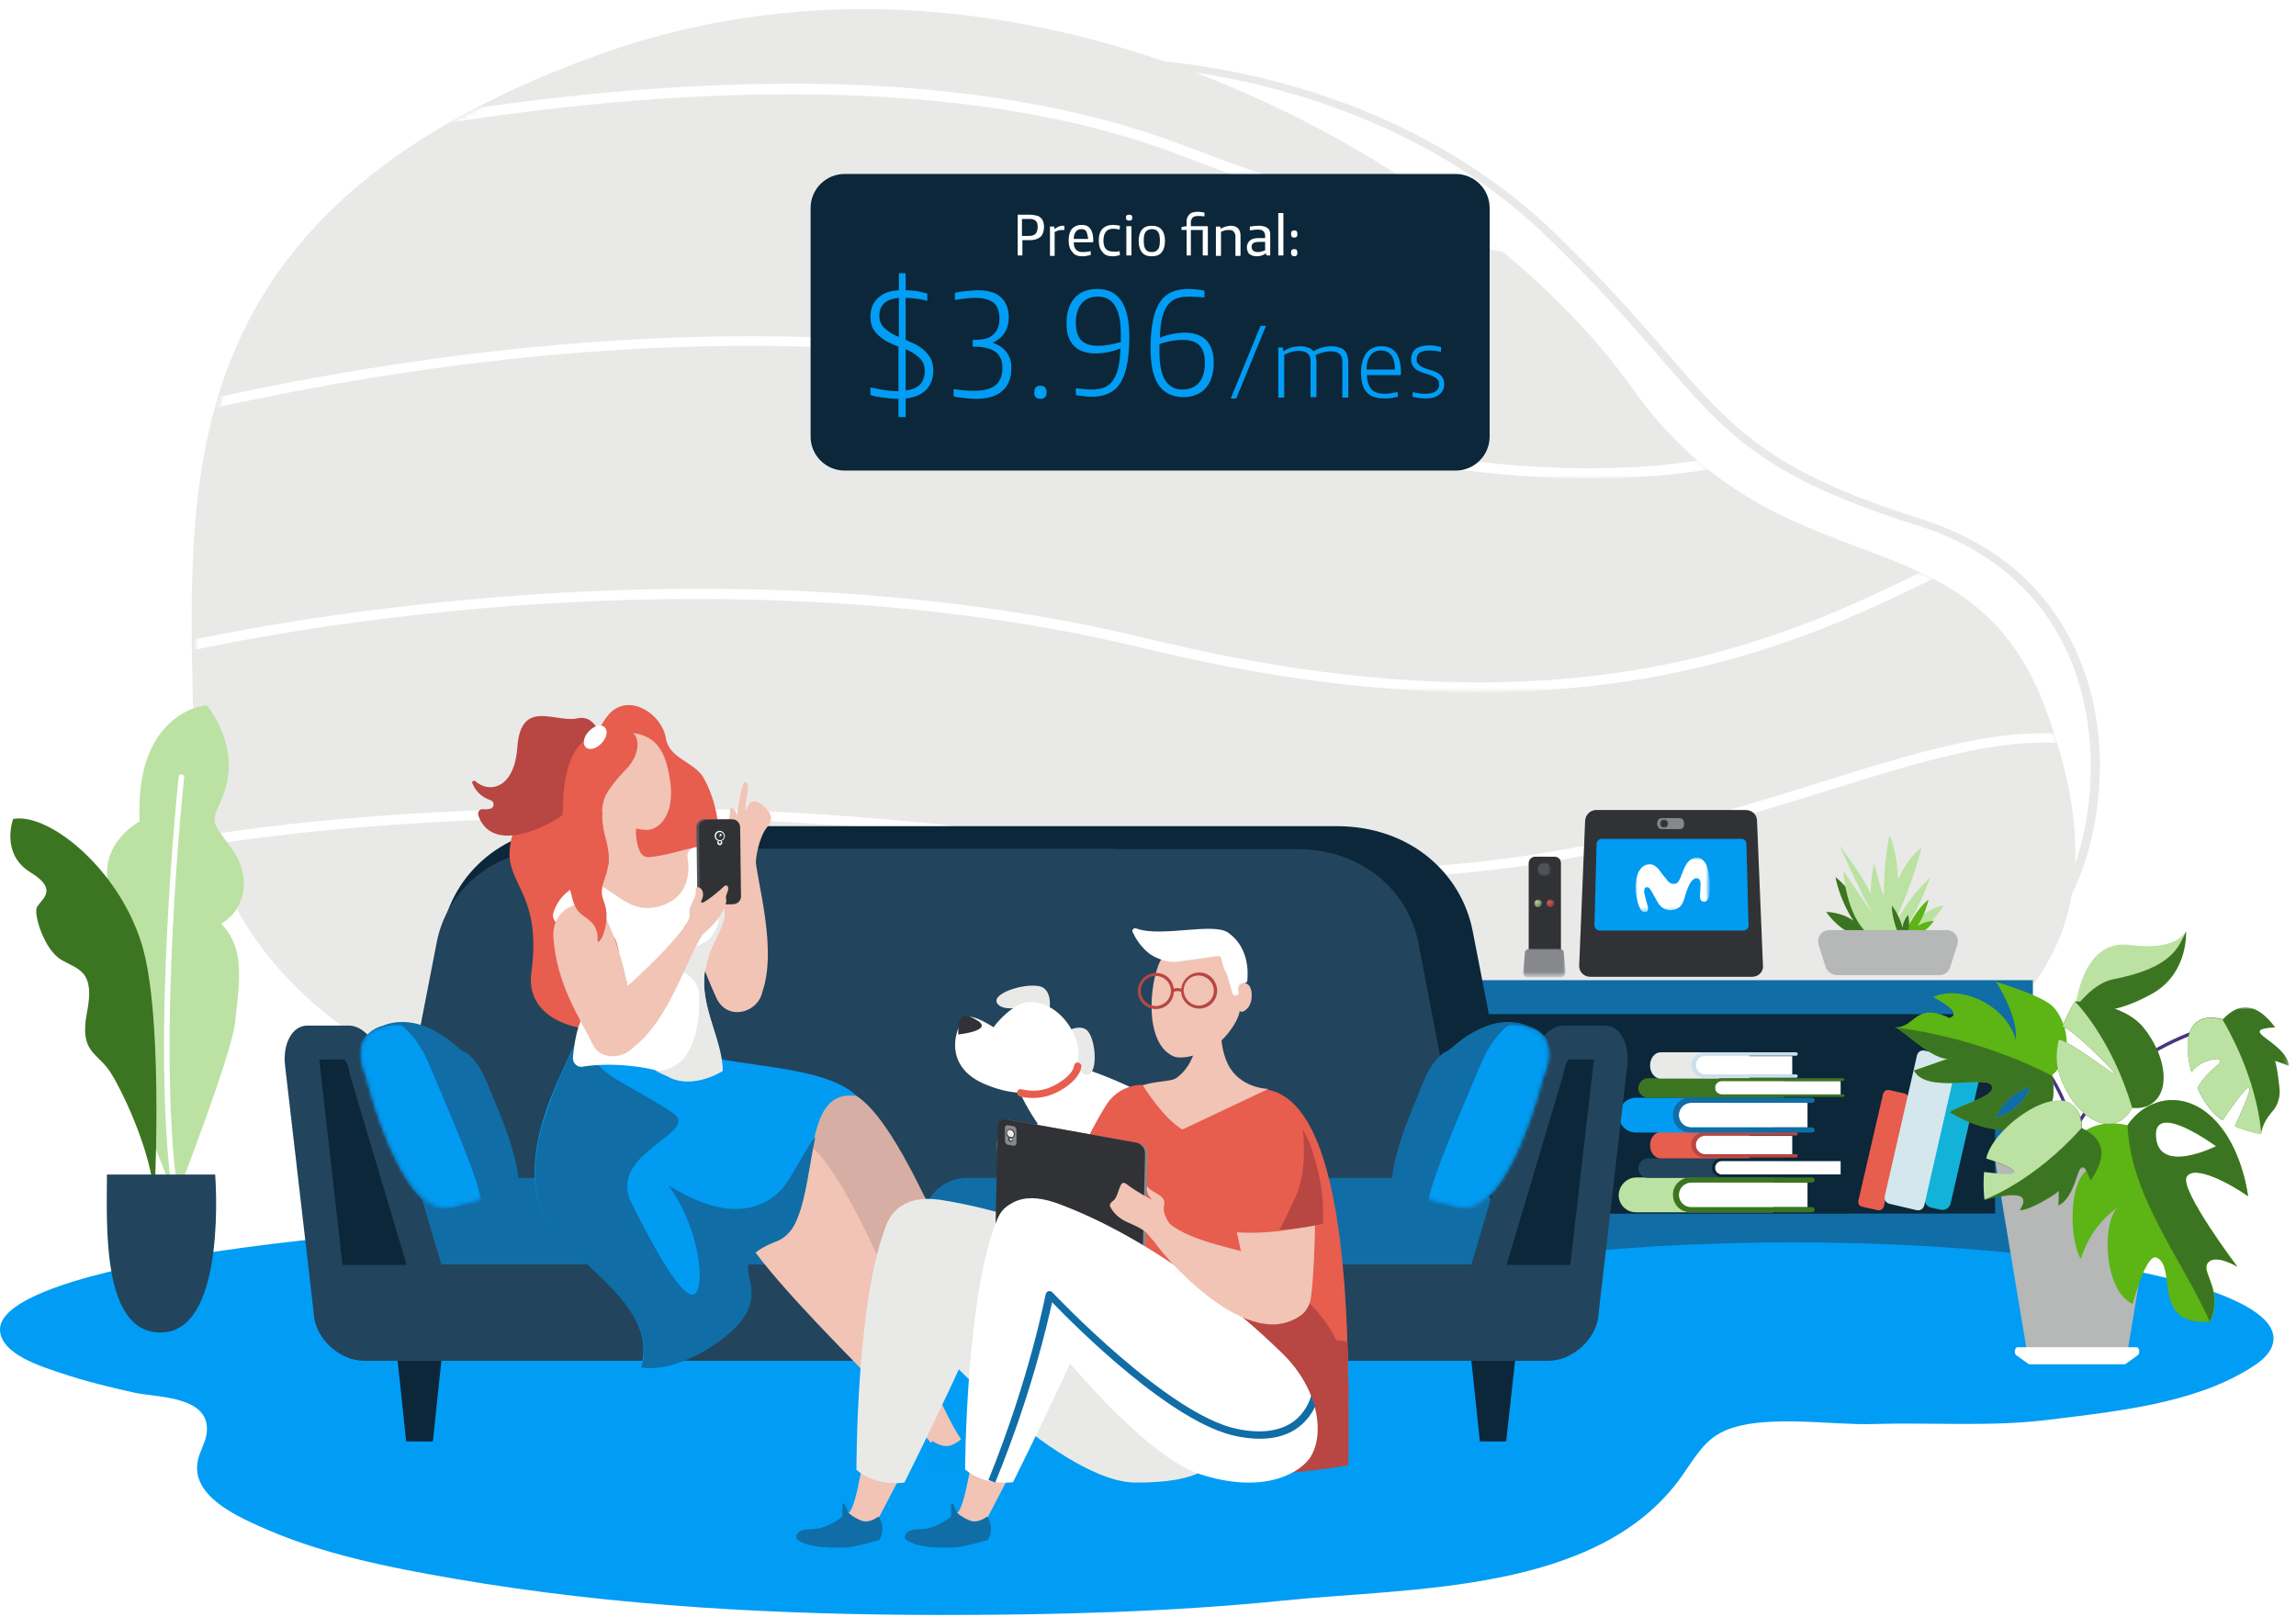 <?xml version="1.0" encoding="utf-8"?>
<!-- Generator: Adobe Illustrator 27.8.1, SVG Export Plug-In . SVG Version: 6.00 Build 0)  -->
<svg version="1.1" id="Capa_1" xmlns="http://www.w3.org/2000/svg" xmlns:xlink="http://www.w3.org/1999/xlink" x="0px" y="0px"
	 viewBox="0 0 541 381" style="enable-background:new 0 0 541 381;" xml:space="preserve">
<style type="text/css">
	.st0{fill-rule:evenodd;clip-rule:evenodd;fill:#E9EAE8;}
	.st1{filter:url(#Adobe_OpacityMaskFilter);}
	.st2{fill-rule:evenodd;clip-rule:evenodd;fill:#FFFFFF;}
	.st3{mask:url(#mask-2_00000074403426696763197890000003326180115542173593_);fill-rule:evenodd;clip-rule:evenodd;fill:#FFFFFF;}
	.st4{filter:url(#Adobe_OpacityMaskFilter_00000101088895181170230040000002139128394886663575_);}
	.st5{mask:url(#mask-4_00000005239558874421336440000009404205974429381820_);fill-rule:evenodd;clip-rule:evenodd;fill:#FFFFFF;}
	.st6{filter:url(#Adobe_OpacityMaskFilter_00000052068410224013219400000010215292280392119188_);}
	.st7{mask:url(#mask-6_00000179637975492565436920000006282333716824859287_);fill-rule:evenodd;clip-rule:evenodd;fill:#FFFFFF;}
	.st8{filter:url(#Adobe_OpacityMaskFilter_00000021078367080291500860000017861629905102022575_);}
	.st9{mask:url(#mask-8_00000093161758444314731030000010444265284109150122_);fill-rule:evenodd;clip-rule:evenodd;fill:#FFFFFF;}
	.st10{filter:url(#Adobe_OpacityMaskFilter_00000141457457897865594100000014521271204107354544_);}
	.st11{mask:url(#mask-10_00000095338709472251578440000012516345528325083027_);fill-rule:evenodd;clip-rule:evenodd;fill:#FFFFFF;}
	.st12{fill-rule:evenodd;clip-rule:evenodd;fill:#0B2739;}
	.st13{fill-rule:evenodd;clip-rule:evenodd;fill:#106DA6;}
	.st14{fill-rule:evenodd;clip-rule:evenodd;fill:#D3E7EC;}
	.st15{fill-rule:evenodd;clip-rule:evenodd;fill:#EEFAFB;}
	.st16{fill-rule:evenodd;clip-rule:evenodd;fill:#BBE2A2;}
	.st17{fill-rule:evenodd;clip-rule:evenodd;fill:#22445D;}
	.st18{fill-rule:evenodd;clip-rule:evenodd;fill:#E75D4E;}
	.st19{fill-rule:evenodd;clip-rule:evenodd;fill:#3C7521;}
	.st20{fill-rule:evenodd;clip-rule:evenodd;fill:#B84642;}
	.st21{fill-rule:evenodd;clip-rule:evenodd;fill:#019BF2;}
	.st22{fill-rule:evenodd;clip-rule:evenodd;fill:#CCE0EB;}
	.st23{fill-rule:evenodd;clip-rule:evenodd;fill:#13B2D8;}
	.st24{fill-rule:evenodd;clip-rule:evenodd;fill:#32177C;}
	.st25{fill-rule:evenodd;clip-rule:evenodd;fill:#5CB415;}
	.st26{fill-rule:evenodd;clip-rule:evenodd;fill:#B6B7B7;}
	.st27{fill-rule:evenodd;clip-rule:evenodd;fill:#019DF4;}
	.st28{filter:url(#Adobe_OpacityMaskFilter_00000132776104029535593090000000902703210967525528_);}
	.st29{mask:url(#mask-12_00000005948825470518754070000010761221206343803521_);fill-rule:evenodd;clip-rule:evenodd;fill:#019BF2;}
	.st30{filter:url(#Adobe_OpacityMaskFilter_00000019646705118144997740000009844902080154541965_);}
	.st31{mask:url(#mask-14_00000074432284942149611610000002163756002780389015_);fill-rule:evenodd;clip-rule:evenodd;fill:#019BF2;}
	.st32{fill-rule:evenodd;clip-rule:evenodd;fill:#D7AEA3;}
	.st33{fill-rule:evenodd;clip-rule:evenodd;fill:#F1C4B5;}
	.st34{fill-rule:evenodd;clip-rule:evenodd;fill:#FF505C;}
	.st35{fill-rule:evenodd;clip-rule:evenodd;fill:#50535A;}
	.st36{fill-rule:evenodd;clip-rule:evenodd;fill:#313235;}
	.st37{fill-rule:evenodd;clip-rule:evenodd;fill:#61CCE8;}
	.st38{fill-rule:evenodd;clip-rule:evenodd;fill:#483680;}
	.st39{filter:url(#Adobe_OpacityMaskFilter_00000055682873036797793460000011754197285770054326_);}
	.st40{mask:url(#mask-16_00000163045680354223066630000002335333564878817169_);fill-rule:evenodd;clip-rule:evenodd;fill:#3C7521;}
	.st41{fill-rule:evenodd;clip-rule:evenodd;fill:#E4C5B0;}
	.st42{fill-rule:evenodd;clip-rule:evenodd;fill:#86888C;}
	.st43{filter:url(#Adobe_OpacityMaskFilter_00000119096580355493842770000017315045106686809769_);}
	.st44{mask:url(#mask-18_00000040565771774048046150000011637791626184029081_);fill-rule:evenodd;clip-rule:evenodd;fill:#FFFFFF;}
	.st45{filter:url(#Adobe_OpacityMaskFilter_00000091713341033941014750000002574681209509296269_);}
	.st46{mask:url(#mask-20_00000136404156716368591150000010463801637408379529_);fill-rule:evenodd;clip-rule:evenodd;fill:#86888C;}
	.st47{filter:url(#Adobe_OpacityMaskFilter_00000011019208607854219370000003268360671334821264_);}
	.st48{mask:url(#mask-20_00000054982370128538724640000004646123859417283243_);fill-rule:evenodd;clip-rule:evenodd;fill:#313235;}
	.st49{filter:url(#Adobe_OpacityMaskFilter_00000129903335348384334880000017833210924125317266_);}
	.st50{mask:url(#mask-20_00000038376974925012769550000011923338811604349885_);fill-rule:evenodd;clip-rule:evenodd;fill:#50535A;}
	.st51{filter:url(#Adobe_OpacityMaskFilter_00000012463405671207227080000000018755429708881815_);}
	.st52{mask:url(#mask-20_00000078727843032098795300000003355391719655087246_);fill-rule:evenodd;clip-rule:evenodd;fill:#86888C;}
	.st53{filter:url(#Adobe_OpacityMaskFilter_00000059996495981727255150000007526530981721830057_);}
	.st54{mask:url(#mask-20_00000150808425087763905800000004760981106290236085_);fill-rule:evenodd;clip-rule:evenodd;fill:#E75D4E;}
	.st55{filter:url(#Adobe_OpacityMaskFilter_00000096020618195372027940000014812127597665749377_);}
	.st56{mask:url(#mask-20_00000158744688304377523980000013671437810250353312_);fill-rule:evenodd;clip-rule:evenodd;fill:#BBE2A2;}
	.st57{fill:#FFFFFF;}
	.st58{fill:#019DF4;}
</style>
<g id="Desktop">
	<g id="_x31_D-Home-SOS" transform="translate(-734, -215)">
		<g id="Group-23" transform="translate(0, 140)">
			<g id="img-precio-cobertura-movistar-desktop" transform="translate(734, 75)">
				<g id="Group-5" transform="translate(45, 2)">
					<path id="Fill-1" class="st0" d="M438.9,214.9c-0.2,0-0.4,0-0.6-0.1c-0.5-0.3-0.7-0.8-0.4-1.3c9.2-12.1,13.8-38.4,5.1-59.7
						c-6.3-15.5-18.9-26.6-36.3-32c-36.2-11.4-44.9-21.4-60.6-39.6c-6.6-7.6-14.8-17.1-27-28.8c-20.7-19.8-45.4-29.5-62.5-34.1
						c-18.6-5.1-32.4-5.4-32.6-5.4c-0.6,0-1.1-0.4-1.1-0.9c0-0.5,0.5-0.9,1.1-0.9c0.1,0,14.3,0.4,33.1,5.5c11.1,3,21.6,7,31.3,12
						c12.1,6.2,23,13.8,32.3,22.7c12.2,11.7,20.5,21.2,27.1,28.9c15.5,17.9,24,27.8,59.6,39c9.5,3,17.7,7.6,24.2,13.6
						c5.8,5.4,10.3,12,13.4,19.5c5.4,13.1,5.3,26,4.2,34.5c-1.3,10.7-4.8,20.4-9.6,26.7C439.6,214.7,439.2,214.9,438.9,214.9"/>
					<path id="Fill-3" class="st0" d="M0.6,171.5c-0.9-58.1-8-123,94.6-160.3c102.6-37.4,208.8,28,244.2,78
						c35.4,50,80,27.2,97.9,76.6c17.9,49.4,10.9,103.5-160.2,111C105.9,284.2,2,258.9,0.6,171.5"/>
				</g>
				<g id="Group-21" transform="translate(46, 2)">
					<g id="Group-8" transform="translate(20.512, 0)">
						<g id="Clip-7">
						</g>
						<defs>
							<filter id="Adobe_OpacityMaskFilter" filterUnits="userSpaceOnUse" x="-51.4" y="-1.1" width="454.5" height="63.1">
								<feColorMatrix  type="matrix" values="1 0 0 0 0  0 1 0 0 0  0 0 1 0 0  0 0 0 1 0"/>
							</filter>
						</defs>
						
							<mask maskUnits="userSpaceOnUse" x="-51.4" y="-1.1" width="454.5" height="63.1" id="mask-2_00000074403426696763197890000003326180115542173593_">
							<g class="st1">
								<path id="path-1_00000160911011211800507450000015385499793457884047_" class="st2" d="M137.8,0.1l2.4,0
									C201.4,0.8,258.1,30.4,293.4,62H0.2c13.4-19,35.4-36.1,71.4-49.7l3-1.1l0.6-0.2c20.7-7.5,41.6-10.8,62-10.8L137.8,0.1"/>
							</g>
						</mask>
						<path id="Fill-6" class="st3" d="M329.5,62c-3.6,0-7.2-0.1-11-0.4c-29-1.9-65.1-11-107.4-27.2C159.5,14.7,91.4,19.1,43.4,26.3
							C-8.7,34.1-49,46.7-49.4,46.8c-0.7,0.2-1.6-0.1-1.9-0.7c-0.3-0.6,0.1-1.3,0.8-1.5c0.4-0.1,41-12.8,93.3-20.7
							c30.8-4.6,59.5-6.6,85.5-6.1c32.5,0.7,60.8,5.6,83.9,14.4c41.9,16,77.7,25.1,106.4,26.9c23.4,1.5,42.2-1.7,55.9-9.7
							c15-8.7,21.2-21.6,23.7-31c2.8-10.2,1.9-18.4,1.9-18.5c-0.1-0.7,0.5-1.2,1.3-1.3c0.8-0.1,1.5,0.4,1.6,1.1
							c0,0.3,0.9,8.6-1.9,19.1c-1.7,6.2-4.3,11.9-7.8,16.9c-4.4,6.3-10.1,11.5-17.1,15.6C364.2,58.5,348.5,62,329.5,62"/>
					</g>
					<g id="Group-11" transform="translate(1.972, 61.263)">
						<g id="Clip-10">
						</g>
						<defs>
							
								<filter id="Adobe_OpacityMaskFilter_00000155830473098871772700000002683829442685611158_" filterUnits="userSpaceOnUse" x="-20.8" y="0.3" width="457.9" height="49.2">
								<feColorMatrix  type="matrix" values="1 0 0 0 0  0 1 0 0 0  0 0 1 0 0  0 0 0 1 0"/>
							</filter>
						</defs>
						
							<mask maskUnits="userSpaceOnUse" x="-20.8" y="0.3" width="457.9" height="49.2" id="mask-4_00000005239558874421336440000009404205974429381820_">
							<g style="filter:url(#Adobe_OpacityMaskFilter_00000155830473098871772700000002683829442685611158_);">
								<path id="path-3_00000138547451284980390280000014219948923494895749_" class="st2" d="M336,26.9l0.8,1.2l1.1,1.5
									c6.3,8.6,12.9,15,19.5,20l-357.3,0C2.7,32.4,8,15.7,19,0.3h292.6C321.5,9.2,329.8,18.3,336,26.9"/>
							</g>
						</mask>
						<path id="Fill-9" class="st5" d="M326.4,49.5c-5.1,0-10.3-0.2-15.7-0.6c-25-1.8-53.6-7.7-85-17.6
							c-54.3-17.1-117.9-14.3-161.7-9c-47.5,5.8-82.6,15.8-83,15.9c-0.8,0.2-1.6-0.1-1.8-0.7c-0.3-0.6,0.1-1.3,0.9-1.5
							c0.4-0.1,35.7-10.1,83.4-15.9c28.1-3.4,54.9-4.7,79.8-3.9c31.1,1,59.2,5.4,83.4,13c57.7,18.1,104.7,22.5,139.9,13.1
							c29.1-7.8,43.6-22.9,53.2-32.9c5.2-5.4,8.6-8.9,12.3-9.1c1.6-0.1,3.1,0.5,4.5,1.7c0.5,0.5,0.5,1.2-0.1,1.7
							c-0.6,0.4-1.5,0.4-2,0c-1.1-0.9-1.8-1-2.3-1c-2.4,0.1-5.8,3.7-10.2,8.2c-4.6,4.8-10.9,11.3-19.6,17.5
							c-10.3,7.4-21.8,12.6-35,16.2C355.3,47.9,341.5,49.5,326.4,49.5"/>
					</g>
					<g id="Group-14" transform="translate(0, 121.341)">
						<g id="Clip-13">
						</g>
						<defs>
							
								<filter id="Adobe_OpacityMaskFilter_00000087412078447864614760000008733925791109269138_" filterUnits="userSpaceOnUse" x="-6.9" y="0.2" width="461.3" height="39.6">
								<feColorMatrix  type="matrix" values="1 0 0 0 0  0 1 0 0 0  0 0 1 0 0  0 0 0 1 0"/>
							</filter>
						</defs>
						
							<mask maskUnits="userSpaceOnUse" x="-6.9" y="0.2" width="461.3" height="39.6" id="mask-6_00000179637975492565436920000006282333716824859287_">
							<g style="filter:url(#Adobe_OpacityMaskFilter_00000087412078447864614760000008733925791109269138_);">
								<path id="path-5_00000181072002533094595960000004514644784617411224_" class="st2" d="M434.6,39.8l-434.2,0
									C0.1,26.7-0.1,13.4,1,0.2l377.3,0C401.1,10.4,422.6,12.6,434.6,39.8"/>
							</g>
						</mask>
						<path id="Fill-12" class="st7" d="M302.1,39.8c-3.8,0-7.6-0.1-11.5-0.3c-20.8-0.9-43.2-4.3-66.8-10
							c-57.3-14-116.5-12.9-156-9.5C24.9,23.7-4.8,30.8-5,30.9c-0.8,0.2-1.6-0.2-1.8-0.8c-0.2-0.6,0.2-1.3,1-1.5
							c0.3-0.1,30.2-7.2,73.3-10.9c25.3-2.2,50.2-2.8,73.9-1.8c29.7,1.3,57.7,5.1,83.2,11.3c99.4,24.3,149.8,0,183.1-16.2
							c10.2-4.9,18.2-8.8,25.5-10.2c8.2-1.6,14.8,0.1,20.8,5.3c0.5,0.5,0.5,1.2-0.1,1.7c-0.6,0.5-1.5,0.4-2,0
							c-11.3-9.8-23.1-4.1-42.7,5.4c-16.7,8.1-37.5,18.1-67.3,23.3C329.3,38.7,315.9,39.8,302.1,39.8"/>
					</g>
					<g id="Group-17" transform="translate(5.128, 170.352)">
						<g id="Clip-16">
						</g>
						<defs>
							
								<filter id="Adobe_OpacityMaskFilter_00000160894446442594156380000007143103418856091545_" filterUnits="userSpaceOnUse" x="0.3" y="0.3" width="464.8" height="34.4">
								<feColorMatrix  type="matrix" values="1 0 0 0 0  0 1 0 0 0  0 0 1 0 0  0 0 0 1 0"/>
							</filter>
						</defs>
						
							<mask maskUnits="userSpaceOnUse" x="0.3" y="0.3" width="464.8" height="34.4" id="mask-8_00000093161758444314731030000010444265284109150122_">
							<g style="filter:url(#Adobe_OpacityMaskFilter_00000160894446442594156380000007143103418856091545_);">
								<path id="path-7_00000117647966886070528800000009613751014225107897_" class="st2" d="M437.9,34.7l-435.9,0
									c-0.6-1.4-1.2-2.9-1.7-4.4v-30H433"/>
							</g>
						</mask>
						<path id="Fill-15" class="st9" d="M266.2,34.7c-16.8,0-33.7-1.5-51.1-4.4C154.5,20,99.8,19.5,64.5,20.8
							C26.4,22.2,2.2,26.2,2,26.2c-0.8,0.1-1.5-0.3-1.7-0.9c-0.2-0.6,0.3-1.3,1.1-1.4c0.2,0,24.5-4,62.9-5.4
							c22.5-0.8,45.4-0.7,68.1,0.5c28.3,1.5,56.3,4.5,83.2,9.1c71.7,12.1,121.8-3.5,162-16c18.2-5.7,33.9-10.6,48.1-11.5
							c15.6-1.1,28,2.9,38.9,12.3c0.5,0.5,0.5,1.2-0.1,1.7c-0.6,0.5-1.5,0.4-2,0C452.3,5.5,440.7,1.8,426,2.8
							c-13.7,0.9-29.3,5.8-47.3,11.4c-19.9,6.2-42.5,13.2-69.4,17.3C294.9,33.6,280.6,34.7,266.2,34.7"/>
					</g>
					<g id="Group-20" transform="translate(28.006, 234.382)">
						<g id="Clip-19">
						</g>
						<defs>
							
								<filter id="Adobe_OpacityMaskFilter_00000126289311498883865460000002227963470548410529_" filterUnits="userSpaceOnUse" x="-10.9" y="0.1" width="468.3" height="33.6">
								<feColorMatrix  type="matrix" values="1 0 0 0 0  0 1 0 0 0  0 0 1 0 0  0 0 0 1 0"/>
							</filter>
						</defs>
						
							<mask maskUnits="userSpaceOnUse" x="-10.9" y="0.1" width="468.3" height="33.6" id="mask-10_00000095338709472251578440000012516345528325083027_">
							<g style="filter:url(#Adobe_OpacityMaskFilter_00000126289311498883865460000002227963470548410529_);">
								<path id="path-9_00000083781294176244719440000002619930743958895795_" class="st2" d="M330.6,33.7H75l-1.9-0.4
									C41.8,26.2,17.3,15.3,0.3,0.1l401.9,0"/>
							</g>
						</mask>
						<path id="Fill-18" class="st11" d="M209.4,33.7c-7,0-14.1-0.3-21.4-0.9C65.3,22.7-8.7,23.2-9.5,23.2h0c-0.8,0-1.4-0.5-1.4-1.2
							c0-0.7,0.6-1.2,1.4-1.2c0.7,0,75-0.5,197.8,9.6c49.1,4.1,93.3-7.1,132.3-16.9c26.4-6.7,51.4-12.9,74-13.4
							c12.1-0.3,22.8,1.1,32.7,4.2c10.9,3.5,20.6,8.9,29.6,16.8c0.5,0.5,0.5,1.2-0.1,1.7c-0.6,0.4-1.5,0.4-2,0
							c-36.2-31.4-79.1-20.6-133.4-7C287.9,24.3,250.5,33.7,209.4,33.7"/>
					</g>
				</g>
				<polygon id="Fill-22" class="st12" points="346,288 473,288 473,236 346,236 				"/>
				<polygon id="Fill-23" class="st13" points="347.3,231 347.3,239 470.1,239 470.1,286 254,286.1 254,301 479,301 479,231 				"/>
				<polygon id="Fill-24" class="st14" points="259,285 347,285 347,230 259,230 				"/>
				<g id="Group-117" transform="translate(0, 166)">
					<path id="Fill-25" class="st15" d="M283.5,66.8h-21.3v21.4C269.3,81,276.4,73.9,283.5,66.8"/>
					<path id="Fill-27" class="st15" d="M328.4,66.8h-27.2c-13,13.1-26,26.1-39.1,39.2v10.7h16.5C295.2,100.1,311.8,83.4,328.4,66.8
						"/>
					<path id="Fill-29" class="st15" d="M288.1,116.7h56.8v-50h-7.1C321.3,83.4,304.7,100.1,288.1,116.7"/>
					<path id="Fill-31" class="st16" d="M385.5,111.5h32.3v1.2v5.8v1.2h-32.3c-2.3,0-4.1-1.8-4.1-4.1
						C381.5,113.4,383.3,111.5,385.5,111.5"/>
					<path id="Fill-33" class="st17" d="M388.3,107h32v0.7v3.2v0.7h-32c-1.2,0-2.3-1-2.3-2.3C386.1,108,387.1,107,388.3,107"/>
					<path id="Fill-35" class="st18" d="M391.3,100.8h20.9v0.9v4.4v0.9h-20.9c-1.4,0-2.5-1.4-2.5-3.1
						C388.8,102.2,389.9,100.8,391.3,100.8"/>
					<path id="Fill-37" class="st2" d="M398.4,112.7h27.5v5.8h-27.5c-1.6,0-2.9-1.3-2.9-2.9C395.5,114,396.8,112.7,398.4,112.7"/>
					<path id="Fill-39" class="st19" d="M398.2,111.5H427c0.3,0,0.6,0.3,0.6,0.6s-0.3,0.6-0.6,0.6h-28.5c-1.6,0-2.9,1.3-2.9,2.9
						c0,1.6,1.3,2.9,2.9,2.9H427c0.3,0,0.6,0.3,0.6,0.6c0,0.3-0.3,0.6-0.6,0.6h-28.7c-2.3,0-4.1-1.8-4.1-4.1
						C394.1,113.4,396,111.5,398.2,111.5"/>
					<path id="Fill-41" class="st2" d="M405.7,107.6h28v3.2h-28c-0.9,0-1.6-0.7-1.6-1.6C404.1,108.4,404.8,107.6,405.7,107.6"/>
					<path id="Fill-43" class="st12" d="M405.6,107h28.7c0.2,0,0.3,0.1,0.3,0.3v0c0,0.2-0.1,0.3-0.3,0.3h-28.6
						c-0.9,0-1.6,0.7-1.6,1.6c0,0.9,0.7,1.6,1.6,1.6h28.6c0.2,0,0.3,0.1,0.3,0.3c0,0.2-0.1,0.3-0.3,0.3h-28.7c-1.2,0-2.3-1-2.3-2.3
						C403.4,108,404.4,107,405.6,107"/>
					<path id="Fill-45" class="st2" d="M401.7,101.7h20.6v4.4h-20.6c-1.2,0-2.2-1-2.2-2.2C399.5,102.7,400.5,101.7,401.7,101.7"/>
					<path id="Fill-47" class="st20" d="M401.6,100.8h21.6c0.2,0,0.4,0.2,0.4,0.4c0,0.2-0.2,0.4-0.4,0.4h-21.4c-1.2,0-2.2,1-2.2,2.2
						c0,1.2,1,2.2,2.2,2.2h21.4c0.2,0,0.4,0.2,0.4,0.4c0,0.2-0.2,0.4-0.4,0.4h-21.6c-1.7,0-3.1-1.4-3.1-3.1
						C398.5,102.2,399.9,100.8,401.6,100.8"/>
					<path id="Fill-49" class="st21" d="M385.5,92.7h32.3v1.2v5.8v1.2h-32.3c-2.3,0-4.1-1.8-4.1-4.1
						C381.5,94.5,383.3,92.7,385.5,92.7"/>
					<path id="Fill-51" class="st19" d="M388.3,88.1h32v0.7V92v0.7h-32c-1.2,0-2.3-1-2.3-2.3C386.1,89.2,387.1,88.1,388.3,88.1"/>
					<path id="Fill-53" class="st0" d="M391.3,82h20.9v0.9v4.4v0.9h-20.9c-1.4,0-2.5-1.4-2.5-3.1C388.8,83.4,389.9,82,391.3,82"/>
					<path id="Fill-55" class="st2" d="M398.4,93.9h27.5v5.8h-27.5c-1.6,0-2.9-1.3-2.9-2.9C395.5,95.2,396.8,93.9,398.4,93.9"/>
					<path id="Fill-57" class="st13" d="M398.2,92.7H427c0.3,0,0.6,0.3,0.6,0.6c0,0.3-0.3,0.6-0.6,0.6h-28.5c-1.6,0-2.9,1.3-2.9,2.9
						c0,1.6,1.3,2.9,2.9,2.9H427c0.3,0,0.6,0.3,0.6,0.6c0,0.3-0.3,0.6-0.6,0.6h-28.7c-2.3,0-4.1-1.8-4.1-4.1
						C394.1,94.5,396,92.7,398.2,92.7"/>
					<path id="Fill-59" class="st2" d="M405.7,88.8h28V92h-28c-0.9,0-1.6-0.7-1.6-1.6C404.1,89.5,404.8,88.8,405.7,88.8"/>
					<path id="Fill-61" class="st19" d="M405.6,88.1h28.7c0.2,0,0.3,0.1,0.3,0.3c0,0.2-0.1,0.3-0.3,0.3h-28.6
						c-0.9,0-1.6,0.7-1.6,1.6c0,0.9,0.7,1.6,1.6,1.6h28.6c0.2,0,0.3,0.1,0.3,0.3s-0.1,0.3-0.3,0.3h-28.7c-1.2,0-2.3-1-2.3-2.3
						C403.4,89.2,404.4,88.1,405.6,88.1"/>
					<path id="Fill-63" class="st2" d="M401.7,82.9h20.6v4.4h-20.6c-1.2,0-2.2-1-2.2-2.2C399.5,83.8,400.5,82.9,401.7,82.9"/>
					<path id="Fill-65" class="st22" d="M401.6,82h21.6c0.2,0,0.4,0.2,0.4,0.4c0,0.2-0.2,0.4-0.4,0.4h-21.4c-1.2,0-2.2,1-2.2,2.2
						c0,1.2,1,2.2,2.2,2.2h21.4c0.2,0,0.4,0.2,0.4,0.4c0,0.2-0.2,0.4-0.4,0.4h-21.6c-1.7,0-3.1-1.4-3.1-3.1
						C398.5,83.4,399.9,82,401.6,82"/>
					<path id="Fill-67" class="st23" d="M455,118.6l2.3,0.5c1,0.2,2-0.4,2.3-1.4l9.3-40.4c0.2-1-0.4-2-1.4-2.3l-2.3-0.5
						c-1-0.2-2,0.4-2.3,1.4l-9.3,40.4C453.3,117.3,453.9,118.3,455,118.6"/>
					<path id="Fill-69" class="st18" d="M438.8,118.4l3.6,0.8c0.7,0.2,1.3-0.3,1.5-0.9l5.8-25.1c0.2-0.7-0.3-1.3-0.9-1.5l-3.6-0.8
						c-0.7-0.2-1.3,0.3-1.5,0.9l-5.8,25.1C437.7,117.6,438.1,118.3,438.8,118.4"/>
					<path id="Fill-71" class="st14" d="M445.2,117.7l6.4,1.5c0.8,0.2,1.6-0.3,1.8-1.1l7.6-33.2c0.2-0.8-0.3-1.6-1.1-1.8l-6.4-1.5
						c-0.8-0.2-1.6,0.3-1.8,1.1l-7.6,33.2C443.9,116.7,444.4,117.5,445.2,117.7"/>
					<polygon id="Fill-73" class="st24" points="279.9,146.2 272.9,146.2 269.2,134.7 278.6,134.7 					"/>
					<polygon id="Fill-75" class="st12" points="456.1,146.2 463.1,146.2 466.8,134.7 457.3,134.7 					"/>
					<path id="Fill-77" class="st19" d="M436.8,54.2h4.9c-4.3-10-9.2-13.5-9.2-13.5s0.7,4.8,4.2,10.3c-2.5-2-6.4-2.1-6.4-2.1
						S432.9,52.9,436.8,54.2"/>
					<path id="Fill-79" class="st16" d="M455.8,48c-1.2,0.5-5.6,3.2-5.8,3.3c2.9-5,4.8-10.5,4.8-10.5s-3.8,3.3-6.8,8.4
						c-0.5,0.8-1.6,2.2-1.6,2.1c4-8.2,6.4-17.5,6.4-17.5s-2.9,1.6-5.6,7.5c-0.2-7.2-2-10.4-2-10.4s-1.4,6.1-1.3,13.6
						c0,2.1-2.3-7-2.3-7s-0.8,3-0.8,7.1c-2-4.4-7.4-11.4-7.4-11.4s4.8,10.8,7.8,16c-1.5-1.9-6.9-10.1-6.9-10.1s0.6,10.7,6,15.1h9.9
						c0.9-0.3,1.8-0.7,2.7-1.3c1.7-1.1,3-2.5,3.8-3.6c0.8-1.1,1.2-1.9,1.2-1.9S457.1,47.5,455.8,48"/>
					<path id="Fill-81" class="st25" d="M451.8,54.2h-3c2.6-6.1,5.6-8.2,5.6-8.2s-0.5,2.9-2.6,6.3c1.5-1.2,3.9-1.3,3.9-1.3
						S454.2,53.4,451.8,54.2"/>
					<path id="Fill-83" class="st19" d="M449.5,53.8l-1.6,1.7c-2.4-5.2-2.1-8.1-2.1-8.1s1.6,2,2.5,5.2c0.1-1.6,1.3-3,1.3-3
						S450.2,52,449.5,53.8"/>
					<path id="Fill-85" class="st26" d="M432.8,63.8h24.2c1.1,0,2.1-0.7,2.5-1.8l1.7-5.4c0.5-1.7-0.7-3.4-2.5-3.4H431
						c-1.8,0-3,1.7-2.5,3.4l1.7,5.4C430.6,63,431.6,63.8,432.8,63.8"/>
					<path id="Fill-87" class="st27" d="M422.4,126.8c-35.3,0-66.8,3.2-87.6,8.3c-1.1,0.3-2.2,0.2-3.3-0.1
						c-29.6-8.2-88.1-13.8-155.4-13.8C78.8,121.2,0,132.9,0,147.3c0,5.9,10.2,8.9,14.4,10.3c5.6,1.9,11.4,3.3,17.2,4.6
						c5.5,1.2,18.2,0.7,17.1,9.6c-0.3,2.3-1.7,4.3-2.1,6.5c-1.6,8,8.6,12.7,14.3,15.3c14.5,6.6,30.7,9.8,46.4,12.5
						c37.8,6.5,76.5,8.5,114.8,8.5c26.8,0,53.7-0.7,80.4-3.4c30-3.1,74.1-1.6,93.7-29.2c2.5-3.5,4.7-7.5,8.3-9.8
						c8.6-5.5,26.9-2.2,36.9-2.6c13.5-0.4,27.9,0.7,41.3-1c15.3-1.9,34-3.7,47.4-12.1c2.5-1.5,5.6-3.8,5.6-7.1
						C535.7,136.9,485,126.8,422.4,126.8"/>
					<path id="Fill-89" class="st16" d="M48.7,0.2c0,0-17,1.2-15.8,27.4c0,0-9.7,5-7.3,15.3c2.4,10.3,3.2,8,3.2,8s-7.9,11.9-3,25.5
						c4.8,13.6,15.6,40.1,15.6,40.1s13.3-34.2,14-41.6c1-9.6,2.5-17.2-3.3-23.2c6.3-3.7,7-11.8,2.3-18c-4.6-6.2-4.7-5.7-2.2-11.3
						C57.5,10.3,48.7,0.2,48.7,0.2"/>
					<path id="Fill-91" class="st19" d="M36.3,118.3c0,0,2.3-41.5-2.4-60C29.1,39.7,11.8,25.4,3.1,27c0,0-3.1,8.2,4.1,12.6
						c7.2,4.4,1.9,6.6,1.4,8.5c-0.5,1.9,1.9,9.9,6,12.2c4.1,2.3,7.8,2.6,5.9,12.3c-1.9,9.7,2.6,9.3,5.7,14.4
						C29.4,92.1,36.9,108.3,36.3,118.3"/>
					<path id="Fill-93" class="st2" d="M41.3,115.4c-0.4,0-0.7-0.2-0.8-0.6c-4.9-36.1,1.5-97.1,1.6-97.7c0-0.4,0.4-0.6,0.7-0.6
						c0.4,0,0.6,0.4,0.6,0.7c-0.1,0.6-6.5,61.4-1.6,97.3C42,115,41.7,115.3,41.3,115.4C41.3,115.4,41.3,115.4,41.3,115.4"/>
					<path id="Fill-95" class="st17" d="M25.2,110.8h25.5c0,0,2.9,35.9-12,37.2C23.7,149.2,25.2,122.1,25.2,110.8"/>
					<path id="Fill-97" class="st12" d="M357.7,108.4l-10.7-55c-2.6-13.4-14.5-24.7-32.1-24.7h-56.7h-0.3H136.3
						c-17.7,0-29.5,11.2-32.1,24.7l-10.7,55c-2.6,13.4-1.1,24.7,16.6,24.7h121.4c1.5,0,3.3-0.1,5.2-0.3c1.3,0.2,2.7,0.3,4.2,0.3
						h100.4C358.8,133.1,360.3,121.8,357.7,108.4"/>
					<path id="Fill-99" class="st17" d="M343.7,105.5l-9.5-49.3c-2.3-12-12.9-22.1-28.8-22.1h-42c-0.8-0.1-1.7-0.1-2.5-0.1H131.7
						c-15.9,0-26.5,10.1-28.8,22.1l-9.6,49.4c-2.3,12-1,22.1,14.9,22.1H295c0.9,0,1.6,0,2.3-0.1h31.5
						C344.7,127.6,346,117.5,343.7,105.5"/>
					<path id="Fill-101" class="st13" d="M342.4,111.6H227.8c-5.7,0-10.4,4.7-10.4,10.5v1.7c0,5.8,4.7,10.5,10.4,10.5h114.6
						c5.7,0,10.4-4.7,10.4-10.5V122C352.8,116.3,348.1,111.6,342.4,111.6"/>
					<polygon id="Fill-103" class="st12" points="93.5,152.8 104.2,152.8 102,173.7 95.7,173.7 					"/>
					<polygon id="Fill-105" class="st12" points="346.5,152.8 357.2,152.8 354.9,173.7 348.7,173.7 					"/>
					<path id="Fill-107" class="st13" d="M102.9,111.6h106.6c5.7,0,10.4,4.7,10.4,10.5v1.7c0,5.8-4.7,10.5-10.4,10.5H102.9
						c-5.7,0-10.4-4.7-10.4-10.5V122C92.5,116.3,97.1,111.6,102.9,111.6"/>
					<path id="Fill-109" class="st17" d="M364.8,154.7c5.3,0,10.6-4.4,11.7-9.7l6.9-59.6c0.7-5.3-1.6-9.7-5.2-9.7h-9.8
						c-3.6,0-7.1,4.4-7.9,9.7L346.7,132H104L90.1,85.4c-0.7-5.3-4.3-9.7-7.9-9.7h-9.8c-3.6,0-5.9,4.4-5.2,9.7l6.9,59.6
						c1.1,5.3,6.4,9.7,11.7,9.7H364.8z"/>
					<path id="Fill-111" class="st12" d="M80.7,132.1h15.1l-13.4-45l-0.1-0.6c-0.2-1.3-0.7-2.3-1.1-2.8h-6c0,0.2,0,0.4,0.1,0.6
						L80.7,132.1z"/>
					<path id="Fill-113" class="st12" d="M370,132.1l5.5-47.8c0-0.2,0-0.4,0.1-0.6h-6c-0.4,0.5-0.9,1.5-1.1,2.8l-0.1,0.6l-13.4,45
						H370z"/>
					<path id="Fill-115" class="st13" d="M106.6,119.1c12-2.8,8.6-3.6,13.5-3.2c4.8,0.4,0.3-13.2-2.7-20.4c-2.6-6-3.7-10.5-7.5-13.4
						c-1.7-0.4-3.3-3.3-9-5.9c-6.1-2.7-10.6-0.5-10.6-0.5c-7.3,2-5.2,9.3-4.2,11.6c-0.1-0.1-0.1-0.1-0.2-0.2l0.4,0.6
						C86.2,87.8,94.5,121.9,106.6,119.1"/>
				</g>
				<g id="Group-120" transform="translate(85, 241)">
					<g id="Clip-119">
					</g>
					<defs>
						
							<filter id="Adobe_OpacityMaskFilter_00000108277269200608138670000009492497095224029069_" filterUnits="userSpaceOnUse" x="-0.8" y="0.5" width="29.3" height="43.6">
							<feColorMatrix  type="matrix" values="1 0 0 0 0  0 1 0 0 0  0 0 1 0 0  0 0 0 1 0"/>
						</filter>
					</defs>
					
						<mask maskUnits="userSpaceOnUse" x="-0.8" y="0.5" width="29.3" height="43.6" id="mask-12_00000005948825470518754070000010761221206343803521_">
						<g style="filter:url(#Adobe_OpacityMaskFilter_00000108277269200608138670000009492497095224029069_);">
							<path id="path-11_00000041999280540783206160000011765962652986224794_" class="st2" d="M5.2,0.9C-2,2.9,0.1,10,1.1,12.3l0,0
								C1,12.3,1,12.2,0.9,12.2l0,0l0.4,0.6c0,0,8.3,33.5,20.1,30.8l0,0c11.9-2.8,8.5-3.6,13.3-3.1l0,0c4.8,0.4,0.3-13-2.7-20.1l0,0
								c-2.5-5.9-3.6-10.3-7.4-13.2l0,0c-1.7-0.4-3.3-3.3-8.9-5.8l0,0c-2.3-1-4.4-1.3-6-1.3l0,0C6.9,0.1,5.2,0.9,5.2,0.9"/>
						</g>
					</mask>
					<path id="Fill-118" class="st29" d="M16.1,9.8c-2-4.7-4.4-7.6-6.7-9.3c-3-0.1-4.9,0.8-4.9,0.8c-7.2,2-5.1,9.1-4.1,11.4
						c-0.1-0.1-0.1-0.1-0.2-0.2l0.4,0.6c0,0,8.3,33.5,20.1,30.8c2.8-0.7,5.4-1.2,7.8-1.7C27.4,36,21.3,22.2,16.1,9.8"/>
				</g>
				<path id="Fill-121" class="st13" d="M343.4,284.8c-11.9-2.8-8.6-3.6-13.3-3.2c-4.8,0.4-0.3-13.1,2.7-20.3
					c2.5-5.9,3.6-10.4,7.5-13.3c1.7-0.4,3.3-3.3,9-5.8c6.1-2.7,10.5-0.5,10.5-0.5c7.3,2,5.1,9.2,4.1,11.5c0.1-0.1,0.1-0.1,0.2-0.2
					l-0.4,0.6C363.7,253.8,355.4,287.6,343.4,284.8"/>
				<g id="Group-125" transform="translate(328, 241)">
					<g id="Clip-124">
					</g>
					<defs>
						
							<filter id="Adobe_OpacityMaskFilter_00000027581743557685485500000000961686566937977251_" filterUnits="userSpaceOnUse" x="8.4" y="0.5" width="29.3" height="43.6">
							<feColorMatrix  type="matrix" values="1 0 0 0 0  0 1 0 0 0  0 0 1 0 0  0 0 0 1 0"/>
						</filter>
					</defs>
					
						<mask maskUnits="userSpaceOnUse" x="8.4" y="0.5" width="29.3" height="43.6" id="mask-14_00000074432284942149611610000002163756002780389015_">
						<g style="filter:url(#Adobe_OpacityMaskFilter_00000027581743557685485500000000961686566937977251_);">
							<path id="path-13_00000146462957377793398420000001889297859152374156_" class="st2" d="M21.3,1.4c-5.6,2.5-7.2,5.4-8.9,5.8
								l0,0C8.5,10,7.4,14.4,4.9,20.3l0,0c-3,7.1-7.5,20.5-2.7,20.1l0,0c4.8-0.4,1.4,0.4,13.3,3.1l0,0c11.9,2.8,20.1-30.8,20.1-30.8
								l0,0l0.4-0.6c-0.1,0.1-0.1,0.1-0.2,0.2l0,0c1-2.3,3.1-9.5-4.1-11.4l0,0c0,0-1.7-0.8-4.5-0.8l0,0C25.6,0.1,23.6,0.4,21.3,1.4"
								/>
						</g>
					</mask>
					<path id="Fill-123" class="st31" d="M20.9,9.8c2-4.7,4.4-7.6,6.7-9.3c3-0.1,4.9,0.8,4.9,0.8c7.2,2,5.1,9.1,4.1,11.4
						c0.1-0.1,0.1-0.1,0.2-0.2l-0.4,0.6c0,0-8.3,33.5-20.1,30.8c-2.8-0.7-5.4-1.2-7.8-1.7C9.6,36,15.7,22.2,20.9,9.8"/>
				</g>
				<g id="Group-321" transform="translate(111, 166)">
					<path id="Fill-126" class="st18" d="M45.9,8c-0.9-5.6-8.1-10.4-12.8-6.3c-2.1,1.9-3.8,5.9-3.8,5.9S19.6,4,17.1,14.6
						c-2.5,10.6-6.6,10-7.9,18.7c-1.4,9.1,7.6,10.9,5,29.9c-2.7,19.1,38.7,18.7,41.3-6.7c1.1-10.6,6.5-25.8-0.6-39
						C52.6,13.4,46.7,12.9,45.9,8"/>
					<path id="Fill-128" class="st32" d="M88.3,91.1c15.4,4,34.7,70.1,42.7,73.9c4.2,2-5.1,5.4-5.4,4.4c-2.6-8.6-52-49.5-52.3-62.8
						C73.1,96.7,83.5,89.8,88.3,91.1"/>
					<path id="Fill-130" class="st2" d="M127.1,164.6c1.7-1.8,1.8-3.4,1.8-3.4s6.6,2.5,10.9,0.8s4.4,0.9,4.4,0.9
						c-1.8,3.6-8.7,5.9-10.8,6.8c-2.1,0.9-8.9,1.4-8.9,1.4c-3.1-2.5-2.1-5.7-2.1-5.7S125.4,166.4,127.1,164.6"/>
					<path id="Fill-132" class="st33" d="M75.8,101.4c15.3,4.2,34.1,70.4,42.1,74.3c4.2,2-5.1,5.4-5.4,4.4
						c-2.6-8.6-51.6-50-51.8-63.2C60.5,106.8,71,100.1,75.8,101.4"/>
					<path id="Fill-134" class="st21" d="M113.4,174.5c2.3-1,3-2.5,3-2.5s5.2,4.8,9.8,4.8c4.6,0,3.7,2.5,3.7,2.5
						c-3,2.6-10.3,2.2-12.6,2.3c-2.3,0.1-8.8-1.9-8.8-1.9c-1.9-3.5,0.2-6.1,0.2-6.1S111.2,175.5,113.4,174.5"/>
					<path id="Fill-136" class="st21" d="M25.4,78c2.2,0.7,13.1,6.1,26.8,2.2c1.2,5.8,29.6,3.3,38.7,12.1
						c-12.4-1.9-9.4,17.7-14.1,28.7c-0.1,0.2-0.2,0.5-0.3,0.7c-0.2,0.4-3.3,4.2-3.9,4.4c-0.2,0.1-0.4,0.2-0.6,0.2
						c-13.1,4.6-2.7,8.6-7.3,17.1c-3,5.6-15.6,14-24.7,12.7c5-16.6-21.9-26.5-24.5-40.2c-2.5-13,4.6-26.4,8.1-34.1
						C24.5,80.3,25,79,25.4,78"/>
					<path id="Fill-138" class="st13" d="M19.4,91.5c1.5-3.7,4.5-10.3,5.7-12.9c5.6,9.8,10.3,9.7,22.3,17.6
						c7.3,4.8-15.6,9.3-9.6,21.3c8.6,17.4,14.8,26.1,15.9,19.3c0.9-5.8-2-16.6-7.2-23.4c1.7,0.7,16.4,11.4,26.6,1
						c2.2-2.3,7-12.1,8-12.3c-1.4,6.4-2.1,13.9-4.2,19c-0.1,0.2-1.3,4-4.8,5.4c-12.9,5-2.7,8.6-7.3,17.1c-3,5.6-15.6,14-24.7,12.7
						c5-16.6-21.9-26.5-24.5-40.2c-1.2-6.6-0.1-13.2,1.9-19.2"/>
					<path id="Fill-140" class="st34" d="M45.3,76.4c0,0,0-0.1,0-0.1L45.3,76.4L45.3,76.4z"/>
					<path id="Fill-142" class="st33" d="M59.3,36c-2.2-3.4-12.8-0.2-12.7,2.5c0.2,3.1,8.5,25,11.2,30.7c3.1,6.6,12.5,2.4,10.6-4
						C65.4,55.4,63.2,42.2,59.3,36"/>
					<path id="Fill-144" class="st33" d="M51,34.1c-1.6,0.4-6.3,1.7-9,1.9c-0.9,0.1-1.8-0.4-2.2-1.3c-0.7-1.5-1.4-4.2-0.6-8.5
						c0.7-3.8-2-3.9-3.7-3.7c-0.8,0.1-4.2,1.4-4.4,2.2c-0.7,2.4,0.6,7.2,1.3,12.3c0.1,1-0.4,1.9-1.2,2.3c-2.1,1-5.8,2.9-8.2,4.9
						c-1.1,0.9-1,2.6,0.1,3.5c2.7,1.9,7.8,5.1,11.5,4.8c11.5-0.9,15.9-4.9,18.7-7c1.4-1,2.3-9.4-0.6-11.3C52.2,34,51.6,33.9,51,34.1
						"/>
					<path id="Fill-146" class="st2" d="M56.6,44.1c-3.2-2.5-1-4.7,0.2-7.7c0.5-1.3-0.3-2.7-1.7-2.8c-1-0.1-1.8,0-2.5,0.1
						c-1.1,0.2-1.8,1.2-1.6,2.3c0.5,2.9,0.6,8.7-5.2,11.1c-9.9,4.1-13.4-7.2-19.9-4.7c-4.4,1.6-6,5-6.5,6.7
						c-0.2,0.6-0.1,1.3,0.3,1.9c3.1,4.3,9.4,3.7,12.2,3.2c0.9-0.2,1.7,0.3,2.1,1.2c3.6,8.4-4.8,15.4-7.2,17.7
						c-1.7,1.7-2.5,6.8-2.8,10.1c-0.1,1.3,1,2.4,2.2,2.2c5.2-0.9,12.6-0.5,17.9,1c4.5,1.3,10.3,0.7,13.2,0.3c1-0.1,1.8-1.1,1.7-2.2
						c-0.8-7.1-5.5-14.8-3.7-22.7C57.1,53.1,63.3,49.4,56.6,44.1"/>
					<path id="Fill-148" class="st0" d="M56.9,44.3c1.9,3.8,2.3,7.2-0.6,10.8c-1.4,1.7-6.9,3-6.9,3s-1.8,1.6-7.4,3
						c0.1,0.2,11.8,0.2,11.8,7.9c0,13.8-5.2,17.2-10.3,17.4c0,0,2.8,1.3,2.8,1.3c5.9,3.3,13-1.3,13-1.3c0-7.7-6-16-4-24.7
						C57.3,53.1,63.3,49.9,56.9,44.3"/>
					<path id="Fill-150" class="st33" d="M62.9,35.2c-0.7,8.1-5.3,27.6-5.8,29.6C56.3,69.1,68,69.3,68,69.3
						c4.9-10.4-1.1-28.7-1-33.6C67.1,32.8,63,34.2,62.9,35.2"/>
					<path id="Fill-152" class="st33" d="M68.3,23.5c-2.8-2.1-3.4,1.5-3.4,1.5c-1-0.9,1.4-6.4-0.2-6.7c-0.9-0.2-1.8,5.8-2.1,8.1
						c0,0.3,0,0.6-0.1,0.9c0,0,0-0.4,0.1-0.9c0-1.8-1.5-2.3-1.5-1.8c-0.1,2.7-1.5,4.5,0.5,6.4c1.5,1.4,1.1,5.8,1.1,5.8l4.4,0.4
						c0-0.9,0.6-5.6,2.6-8.2C71.6,26.9,70.5,25.1,68.3,23.5"/>
					<path id="Fill-154" class="st33" d="M62.7,26.4c-0.1,0.6-0.1,0.9-0.1,0.9C62.6,26.9,62.7,26.6,62.7,26.4"/>
					<path id="Fill-156" class="st33" d="M31.3,49.5c-2.5-4.7-12.5-2.8-11.9,5.5c0.8,11,6,18.5,9.3,25.2c2.5,5.1,11.3,2.4,10.4-2.7
						C37.5,68.4,35.4,57.1,31.3,49.5"/>
					<path id="Fill-158" class="st33" d="M50.8,51.7c-5.3,7.7-19.3,19.4-20.8,20.8c-3.2,3,6.1,9.8,6.1,9.8c10-5.8,14-21.1,18.3-27.8
						C54.3,54.5,51.4,50.9,50.8,51.7"/>
					<path id="Fill-160" class="st35" d="M60.8,27.1L55,27.1c-1.1,0-2,0.9-1.9,2l0.2,16.1c0,1.1,0.9,2,2,1.9l5.8-0.1
						c1.1,0,2-0.9,1.9-2L62.8,29C62.8,27.9,61.9,27.1,60.8,27.1"/>
					<path id="Fill-162" class="st36" d="M61.4,27.1l-5.8,0.1c-1.1,0-2,0.9-1.9,2l0.2,16.1c0,1.1,0.9,2,2,1.9l5.8-0.1
						c1.1,0,2-0.9,1.9-2L63.4,29C63.4,27.9,62.5,27,61.4,27.1"/>
					<path id="Fill-164" class="st2" d="M58.6,29.8c-0.7,0-1.2,0.5-1.2,1.2c0,0.7,0.5,1.2,1.2,1.2c0.7,0,1.2-0.5,1.2-1.2
						C59.7,30.3,59.2,29.8,58.6,29.8"/>
					<path id="Fill-166" class="st36" d="M58.6,30.1c-0.5,0-0.9,0.4-0.9,1c0,0.5,0.4,0.9,1,0.9c0.5,0,0.9-0.4,0.9-1
						C59.5,30.5,59.1,30,58.6,30.1"/>
					<path id="Fill-168" class="st2" d="M58.6,32c-0.3,0-0.6,0.3-0.6,0.6c0,0.3,0.3,0.6,0.6,0.6c0.3,0,0.6-0.3,0.6-0.6
						C59.2,32.2,58.9,32,58.6,32"/>
					<path id="Fill-170" class="st36" d="M58.6,32.2c-0.2,0-0.3,0.2-0.3,0.3c0,0.2,0.2,0.3,0.3,0.3c0.2,0,0.3-0.2,0.3-0.3
						C58.9,32.4,58.8,32.2,58.6,32.2"/>
					<path id="Fill-172" class="st2" d="M58.6,30.6c-0.1,0.1,0,0.3,0.1,0.4c0.1,0.1,0.3,0,0.3-0.1c0.1-0.1,0-0.3-0.1-0.3
						C58.8,30.4,58.6,30.5,58.6,30.6"/>
					<path id="Fill-174" class="st2" d="M58.5,31.2c0,0,0.1,0,0.2,0c0,0,0-0.1,0-0.2c0,0-0.1,0-0.2,0C58.5,31.1,58.5,31.1,58.5,31.2
						"/>
					<path id="Fill-176" class="st33" d="M59.7,42.8c-2.1,2-6.3,5.3-5.4,3.4c1.2-2.5-0.9-3.6-1.3-2.9c-0.3,0.6,0.4,0.8-0.6,2.8
						c-1,2-1,2.5-0.9,3.6c0.1,1-1.5,3-1.5,3l3.2,2.6c0,0,4.2-2.9,6-6.4c1.8-3.5,0.3-2.5,1.1-4.4C61.1,42.7,60.1,42.5,59.7,42.8"/>
					<path id="Fill-178" class="st33" d="M33,26.9c-0.4-0.2-0.8-0.5-1.1-0.8c-2.8-2-5.4-4.5-5.3-8.2c0.1-2.6,1.5-4.7,3.3-6.6
						c2-2,2.7-3,5.4-4.1c2.3-0.9,5-0.3,7,1c2.4,1.6,3.5,4.4,4.1,7.1c0.4,1.9,0.8,3.9,0.7,5.9c0,2-0.4,4-1.5,5.7
						c-0.9,1.5-2.5,2.7-4.2,2.7C38.4,29.5,35.5,28.4,33,26.9"/>
					<path id="Fill-180" class="st20" d="M25,3.3c-5.1,1.1-13.3-4.8-14.1,6.8C10.2,20,4.2,21,1,18.1c-0.4-0.3-0.9,0.1-0.7,0.5
						c0.6,1.5,1.9,3.2,4.3,4c1,0.3,0.9,1.8-0.1,2c-0.5,0.1-1.1,0.2-1.7,0.1c-0.7-0.1-1.3,0.6-1.1,1.4c0.8,2.6,3.6,7,12.9,3.6
						c12.7-4.6,16.7-15.1,16.4-20c0,0,0,0,0-0.1C30.9,9.1,29.9,2.2,25,3.3"/>
					<path id="Fill-182" class="st18" d="M19.3,39.3c0.1-3,1.1-5,1.7-7.7c0.5-2.5,0.6-6.4,0.7-8.8c0.2-7.7,2.7-15.3,8.7-15.7
						c1.1-0.1,2.6-0.5,3.6-0.9c1.8-0.8,5.5-0.2,5.2,3.6c-0.1,1.5-0.7,2.9-1.4,3.9c-0.7,1.1-1.6,1.9-2.4,2.8c-1.3,1.4-2.7,3.1-3.7,5
						c-0.8,1.5-1,4.3-0.8,6.2c0.2,1.6,0.6,3.1,1,4.6c0.2,0.9,0.4,1.8,0.5,2.7c0.2,1.6-0.1,3.3-0.5,4.8c-0.4,1.4-1.1,2.8-1.1,4.4
						c0,1.2,0.5,2.2,0.8,3.2c0.7,2.4,0.2,5.3-0.7,7.4c-0.2,0.5-0.5,0.8-0.8,1.1c-0.3,0.2-0.3,0-0.3-0.4c0-0.3,0-0.5,0-0.8
						c0-0.5-0.1-1-0.3-1.5c-0.8-2.4-2.9-2.9-4.3-4.5c-0.5-0.6-0.9-1.5-1.2-2.4c-0.3-1-0.4-2-0.8-2.9c-0.4-0.7-0.9-1.2-1.5-1.4
						c-0.7-0.2-1.4,0-2,0.5C19.3,41.4,19.3,39.5,19.3,39.3"/>
					<path id="Fill-184" class="st2" d="M27.8,6.3c-1.3,1.3-1.6,3-0.8,3.8c0.8,0.8,2.5,0.4,3.7-0.9c1.3-1.3,1.6-3,0.8-3.8
						C30.7,4.6,29,5,27.8,6.3"/>
					<path id="Fill-186" class="st37" d="M372.3,110.1c-8.4-26,7.9-41.8,8.1-42l0.6,0.6c-0.2,0.2-16.1,15.6-7.9,41.1L372.3,110.1z"
						/>
					<path id="Fill-188" class="st38" d="M372.8,116.3l-0.8-0.1c5.3-34.2,40.2-41.2,40.6-41.3l0.2,0.8
						C412.3,75.8,378,82.7,372.8,116.3"/>
					<path id="Fill-190" class="st38" d="M377.4,124.9l-0.8-0.2c6.8-30.6-10.5-43.5-10.7-43.7l0.5-0.7
						C366.5,80.5,384.3,93.8,377.4,124.9"/>
					<polygon id="Fill-192" class="st26" points="389.8,155.5 367.1,155.5 358.9,106.3 398,106.3 					"/>
					<path id="Fill-194" class="st2" d="M389.6,155.5h-22.4c-0.1,0-0.2,0-0.3-0.1l-2.8-2c-0.6-0.4-0.4-1.9,0.3-1.9h28
						c0.7,0,0.9,1.4,0.3,1.9l-2.8,2C389.8,155.5,389.7,155.5,389.6,155.5"/>
					<path id="Fill-196" class="st25" d="M411.2,104.2c0,0-13.5,6.8-14.2-2.1C396.2,93.1,411.2,104.2,411.2,104.2 M404.2,111.4
						c1.6-3.1,10.1,1.4,14.5,4.5c-0.9-6.3-3.5-13.6-8-18.1c-4.3-4.4-9.7-5.6-14.4-3.6c-0.3,0.1-0.6,0.3-0.9,0.4
						c-1.9,1-3.7,2.5-5.1,4.6v0c0,0,0,0,0,0c-9-2.2-15.8,3.8-16.3,12.9c2.3-2.1,5.2-3.1,8.7-3c-6.4,0.3-6.4,16.6-3.4,21.6
						c1.6-5.1,4.5-9.2,8.9-12.3c-4,3-3.7,19.7,3.3,22.9c0,0.3,3.1-12.1,5.7-10.9c4.9,2.3-1.5,16.1,12.6,15.1
						c3.2-7.1-1.9-11.4-0.7-13.6c1.5-2.8,7.1,0.6,7.1,0.6S402.6,114.5,404.2,111.4"/>
					<path id="Fill-198" class="st19" d="M397,102c-0.8-8.9,14.2,2.1,14.2,2.1S397.8,110.9,397,102 M404.2,111.4
						c1.6-3.1,10.1,1.4,14.5,4.5c-0.9-6.3-3.5-13.6-8-18.1c-4.3-4.4-9.7-5.6-14.4-3.6c-0.3,0.1-0.6,0.3-0.9,0.4
						c-1.9,1-3.7,2.5-5.1,4.6v0c0.7,16.8,12.7,31.3,19.4,46.3c3.2-7.1-1.9-11.4-0.7-13.6c1.5-2.8,7.1,0.6,7.1,0.6
						S402.6,114.5,404.2,111.4"/>
					<path id="Fill-200" class="st25" d="M359.2,97.5c1.6-3.8,4.4-6.2,8.3-7.4C365.9,93.9,363.2,96.4,359.2,97.5 M363.2,100.3
						c7.7-1,10.8-5.3,9.3-12.9c5.9-4.9,3.1-13.1,0.4-16c-2.5-2.8-13.6-6-13.6-6s5.2,7.8,4.7,13.7c-2.4-8.6-13.5-13.1-19.5-10.1
						c0,0,7.5,3.7,3.8,4.9c-8.1-3.9-8,2.4-12.8,2.2c2.3,0.8,10.3,9.3,13.7,7c-3.1,1.1-6.1,2.1-9.2,3.2c3,5.6,17,1,18.3,3.5
						c1.3,2.5-6.6,4.2-9.9,6.3C353,98.9,357.8,100.3,363.2,100.3"/>
					<path id="Fill-202" class="st19" d="M359.2,97.5c1.6-3.8,4.4-6.2,8.3-7.4C365.9,93.9,363.2,96.4,359.2,97.5 M363.2,100.3
						c7.7-0.5,10.8-5.3,9.3-12.8c-11.4-5.8-24.1-9.7-37-11.4c2.3,0.8,10.3,9.3,13.7,7c-3.1,1.1-6.1,2.1-9.2,3.2c3,5.6,17,1,18.3,3.5
						c1.3,2.5-6.6,4.2-9.9,6.3C353,98.9,357.9,100.7,363.2,100.3"/>
					<path id="Fill-204" class="st16" d="M378,71.5c0,0,1.5-16.4,12.8-14.8c11.4,1.5,13.2-3.2,13.2-3.2S399.4,67.8,378,71.5"/>
					<path id="Fill-206" class="st19" d="M378,71.5c0,0,4.1-5.8,8.9-6.7c14.2-2.8,15.3-7.6,17.2-11.3c0,0,0.6,9.5-7.5,14.4
						C384.3,75,378,71.5,378,71.5"/>
					<g id="Group-210" transform="translate(404.288, 71.213)">
						<g id="Clip-209">
						</g>
						<defs>
							
								<filter id="Adobe_OpacityMaskFilter_00000121980152035486882640000006883133421798325430_" filterUnits="userSpaceOnUse" x="0.1" y="0.2" width="23.9" height="29.9">
								<feColorMatrix  type="matrix" values="1 0 0 0 0  0 1 0 0 0  0 0 1 0 0  0 0 0 1 0"/>
							</filter>
						</defs>
						
							<mask maskUnits="userSpaceOnUse" x="0.1" y="0.2" width="23.9" height="29.9" id="mask-16_00000163045680354223066630000002335333564878817169_">
							<g style="filter:url(#Adobe_OpacityMaskFilter_00000121980152035486882640000006883133421798325430_);">
								<polygon id="path-15_00000072960467868136067130000007453040465910763966_" class="st2" points="0.1,0.2 24.1,0.2 
									24.1,30.1 0.1,30.1 								"/>
							</g>
						</mask>
						<path id="Fill-208" class="st40" d="M24.1,14c-0.8-5.9-12.8-8.5-3.3-9.1c-4.2-5.6-8.3-6.2-12.3-1.9C-0.1,0.8-1,8.3,1.1,15.5
							c1.2-1.9,3.7-2.9,5.5-3.1c1.4-0.2,1.8,0.4,0.6,1.4c-1.6,1.3-3.6,3.3-4.7,5.4c1.5,3.4,3.7,6.3,5.9,7.6c4-5.8,10.4-14.7,2.9,1.4
							c3.4,1.4,6.2,1.9,6.2,1.9c0.2-2.1,1.4-3.9,2.5-5.2c1.5-1.6,2.1-3.8,1.8-5.9c-0.3-2.8-0.8-6.1-1.1-6.2
							C21.8,13.1,23,13.6,24.1,14L24.1,14z"/>
					</g>
					<path id="Fill-211" class="st16" d="M421.8,101.3c0,0-0.4-12.1-9.1-27c-8.5-2.2-9.4,5.2-7.3,12.4c1.2-1.9,3.7-2.9,5.5-3.1
						c1.4-0.2,1.8,0.4,0.6,1.4c-1.6,1.3-3.6,3.3-4.7,5.4c1.5,3.4,3.7,6.3,5.9,7.6c4-5.8,10.4-14.7,2.9,1.4
						C418.9,100.8,421.8,101.3,421.8,101.3"/>
					<path id="Fill-213" class="st19" d="M374.1,114.6c0,1.2,0,2.4-0.1,3.5c0,0,0,0,0,0c5.4-2.6,4.2-14.8,7.6-5.9
						c4-5.7,3.3-9.8-2-12.3c-0.7-14.6-20.7-1.1-22.5,7.2c3.5,1,13.3,5-0.5,3.2c-0.3,3.6,0.1,6.5,0.1,6.5c4.1-1,11.6-2.8,8.2,2.4
						C367.1,119.4,374.1,115.1,374.1,114.6"/>
					<path id="Fill-215" class="st16" d="M356.6,116.7c0,0,11.4-4,22.9-16.9c-0.7-14.6-20.7-1.1-22.5,7.2c3.5,1,13.3,5-0.5,3.2
						C356.2,113.8,356.6,116.7,356.6,116.7"/>
					<path id="Fill-217" class="st19" d="M387.5,98.6c1.7-0.5,3-1.8,3.9-3.5c1.9,0.2,3.7-0.2,5-1.3c4-3.2,2.9-11.1-2.3-17.6
						c-5.1-6.2-16.2-6.2-16.2-6.2s-1.6,2.5-2.9,5.9c2.7,0.9,11.8,10.2,12.3,11.1c0.5,1.1-10.1-7.5-13.2-8c-0.6,2.6-0.8,5.4,0.1,8
						C376.7,94.9,382.7,100.1,387.5,98.6"/>
					<path id="Fill-219" class="st16" d="M387.5,98.6c1.7-0.5,3-1.8,3.9-3.5C386.5,78.5,377.9,70,377.9,70s-1.6,2.5-2.9,5.9
						c2.7,0.9,11.8,10.2,12.3,11.1c0.5,1.1-10.1-7.5-13.2-8c-0.6,2.6-0.8,5.4,0.1,8C376.7,94.9,382.7,100.1,387.5,98.6"/>
					<path id="Fill-221" class="st0" d="M126.4,106.6c0.7-0.6,1.6-0.4,2.3-0.1c1.4-5.9,10.2-12.6,10.2-12.6l6,3.4
						c0,0-7.9,6.5-9.8,10.1c0,0,0.4,2.9-3.4,4.4C127.8,113.5,125.1,107.7,126.4,106.6"/>
					<path id="Fill-223" class="st2" d="M151.5,107.4c0,0,2.2,7.5,6.5,10.4c0,0-1,4.3,2.2,4.5c3.1,0.2,5.4-6.3,2.6-7.6
						c-2.7-1.3-4.9-10.4-4.9-10.4L151.5,107.4z"/>
					<path id="Fill-225" class="st2" d="M129.3,91.5c0,0,7.3,16.5,19.2,19.6c11.8,3.1,20-5.3,17.6-12.5
						c-2.4-7.2-26.2-14.3-26.2-14.3L129.3,91.5z"/>
					<path id="Fill-227" class="st2" d="M158,108.3c0,0,2.2,7.5,6.5,10.4c0,0-1,4.3,2.2,4.5c3.1,0.2,5.4-6.3,2.6-7.6
						c-2.7-1.3-4.9-10.4-4.9-10.4L158,108.3z"/>
					<path id="Fill-229" class="st2" d="M127,106.2c0.7-0.6,1.6-0.4,2.3-0.1c1.4-5.9,10.2-12.6,10.2-12.6l6,3.4
						c0,0-7.9,6.5-9.8,10.1c0,0,0.4,2.9-3.4,4.4C128.4,113.1,125.7,107.2,127,106.2"/>
					<path id="Fill-231" class="st0" d="M136.2,72.6c0,0,1.2-5.5-2.4-6.2c-3.7-0.7-11.4,1.8-9.8,4.1c1.6,2.3,7.3,0.4,8.1,0.4
						c0.8,0.1,1.1,1.9,1.1,1.9L136.2,72.6z"/>
					<path id="Fill-233" class="st0" d="M139.2,77.7c0,0,4.6-3.2,6.4-0.3c1.8,2.8,2,10.3-0.7,9.9c-2.6-0.4-2.7-6-3-6.7
						c-0.3-0.7-2.1-0.2-2.1-0.2L139.2,77.7z"/>
					<path id="Fill-235" class="st2" d="M131,70.2c-2.5,0.2-6,3.3-7.9,5.9c0,0-4.9-3.3-6.6-2.3c-1.8,1-6.1,10.9,4.1,15.5
						c10.2,4.6,19.2,1.7,21.9-3.7C145.2,80.1,139.2,69.5,131,70.2"/>
					<path id="Fill-237" class="st36" d="M114.8,77.8c0,0,8.4-0.9,4.5-3.3C115.4,72.1,114.7,73.8,114.8,77.8"/>
					<path id="Fill-239" class="st18" d="M129.6,90.7c2.2,0.5,4.4,0.5,6.5-0.3c2.1-0.8,5.7-3,6-5.3c0.2-1.1,1.8-0.8,1.7,0.3
						c-0.4,2.7-3.6,5-5.9,6.1c-2.7,1.3-5.7,1.6-8.6,0.9C128.3,92.1,128.5,90.5,129.6,90.7"/>
					<path id="Fill-241" class="st41" d="M152.1,94c-2.6,2.7-14.6,27.4-15.8,35.2c-1.2,7.8,6.9,10.6,10.7,7
						c3.8-3.6,20.9-25.7,22.3-31.6C171.6,95.3,159,86.8,152.1,94"/>
					<path id="Fill-243" class="st41" d="M143.9,122.2c-5.8-7.1-13.4-13.6-15.1-20.9c0,0-4.3-1.9-4.8,1.6
						c-0.6,3.5,3.6,37.7,20.6,34.8C144.6,137.6,149.8,129.2,143.9,122.2"/>
					<path id="Fill-245" class="st18" d="M159.7,123.2c5.3-7.1,9.6-15.3,10.4-18.6c1.3-5.1-0.6-10.3-5.6-13.2
						c-4.8-2.8-10.2-2.2-13.7,1.5c-1.8,1.9-6.3,10.5-10.2,19.2C140.8,112.1,147.1,118.2,159.7,123.2"/>
					<path id="Fill-247" class="st33" d="M141.2,113.4c1.8-1.6-0.8-4-0.9-5.6c0-0.8-1.4,0.8-0.8,3c0,0-2.1-3.6-3-6.4
						c-0.7-2.2-2.7,1.1-4.6,1.4c-0.8,0.1-1.6,0.1-1.6,0.9c-0.1,1.5,0.1,3.2,1.6,5.6c2.8,4.3,1.9,4.3,2.6,6.7
						c0.7,2.5,5.4-0.7,5.4-0.7S139.5,115,141.2,113.4"/>
					<path id="Fill-249" class="st18" d="M188.1,90.9c-9.1-2.1-21.4-3.7-28.3-1.3c-10.8,3.9-14,9.8-15.3,17c-2.3,13.6-6.7,66-6.7,66
						c26.9,14.9,68.9,6.6,68.9,6.6C207,150.1,207.2,95.2,188.1,90.9"/>
					<path id="Fill-251" class="st20" d="M158.9,178.9c-0.3-0.3-0.5-0.7-0.7-1.1c-0.7-2.8-1.7-5.5-2.4-8.3c0.1-1.2,0.2-2.4,0.3-3.5
						c0.1-0.8-0.2-1.4-0.8-1.7c0.4-11,3.9-25.5,16.8-26.6c4.5-0.4,8.7-0.5,13.2-0.3c1.2,0.1,2.5,0.1,3.7,0.2
						c4,2.9,7.5,6.9,10.3,10.6c2,2.7,4.5,1.2,7.2,2c0.2,9.5,0.3,21.7,0.2,29.1c0,0-23.7,4.7-46.8,0.7
						C159.6,179.6,159.3,179.3,158.9,178.9"/>
					<path id="Fill-253" class="st33" d="M93,173.7c0,0-2,15.3-4,16.8c-2.1,1.6,4.5,5,5.5,4.2l8.5-16.3L93,173.7z"/>
					<path id="Fill-255" class="st13" d="M96,191.4c0,0-2.2,1.8-4.2,0.9c-2.1-0.9-3-1.9-3-1.9s-0.7-2.2-1.1-2.1
						c-0.4,0.2-0.1,3-0.2,3.1c-1.5,1.2-4.3,3-7.4,3c-4.2,0-3.4,2.3-3.4,2.3c2.8,2.4,9.4,2,11.5,2c2.1,0,8-1.8,8-1.8
						C97.9,193.8,96,191.4,96,191.4"/>
					<path id="Fill-257" class="st0" d="M97.9,122.6c-7.2,17.5-7.1,57.8-7.1,57.8c4.8,4.1,11.3,3,11.3,3s22-43.9,22.7-51.7
						C125.4,123.8,100.4,116.4,97.9,122.6"/>
					<path id="Fill-259" class="st0" d="M182.2,169.4c3.5-7.1,1.4-20.2-8.7-27.9c-6.2-4.7-35.6-20.4-62.7-24.7
						c-17.2-2.7-15.2,16.3-11.2,22.2c9.8,14.3,40.5,44.4,57,44.4C171.1,183.4,176.8,180.3,182.2,169.4"/>
					<path id="Fill-261" class="st33" d="M178.9,85.8c-3.9-6.1-1.6-17-1.6-17l-6.8,2.8c0,0,2.9,10.9-4.1,16.3
						c-1.7,1.3-5,0.7-8.1,1.9c0,0,4.6,7.6,9.3,10.4l20.3-9.6C187.9,90.7,181.9,90.5,178.9,85.8"/>
					<path id="Fill-263" class="st33" d="M182.7,65.8c-1.4-0.5-1.9,0.6-1.9,0.6s-0.2-2.7-2-6.9c-1.8-4.3-13.1-3.5-15.8,0
						c-2.8,3.5-5.1,19.9,2.4,23.4c2.5,1.2,9.1-1,12.3-4.6c3.2-3.6,3.4-6,3.4-6s0.8,0.7,2.1-1C184.4,69.5,184.1,66.3,182.7,65.8"/>
					<path id="Fill-265" class="st2" d="M156.7,52.8c-0.6-0.2-1.1,0.4-0.8,0.9c0.7,1.5,1.9,3.5,4,5.1c1.5,1.1,4.4,2.1,6.2,1.9
						l9.9-1.4c0.4,0,0.7,0.2,0.8,0.6c0.1,0.8,0.5,2.3,1.2,3.6c0,0,0,0.1,0.1,0.1l1.3,4.5c0.1,0.3,0.5,0.6,0.8,0.5l0.1,0
						c0.4-0.1,0.6-0.4,0.5-0.8c-0.1-0.6-0.1-1.4,0.4-1.8c0.3-0.2,0.7-0.3,1-0.3c0.4,0,0.7-0.3,0.7-0.6c0.2-2,0.4-7.8-4.5-11.3
						C174.8,51.3,162.6,55,156.7,52.8"/>
					<path id="Fill-267" class="st20" d="M171.5,71c-1.9,0-3.5-1.6-3.6-3.5c0-2,1.5-3.6,3.5-3.6c1.9,0,3.6,1.6,3.6,3.5
						C175.1,69.3,173.5,70.9,171.5,71 M171.5,63.2c-2.3,0-4.2,2-4.2,4.3c0,2.3,1.9,4.2,4.3,4.2c2.3,0,4.2-1.9,4.2-4.3
						C175.7,65,173.8,63.1,171.5,63.2"/>
					<path id="Fill-269" class="st20" d="M161.4,71.1c-1.9,0-3.6-1.6-3.6-3.5c0-2,1.5-3.6,3.5-3.6c2,0,3.6,1.6,3.6,3.5
						C164.9,69.4,163.4,71,161.4,71.1 M161.3,63.3c-2.3,0-4.2,2-4.2,4.3c0,2.3,1.9,4.2,4.3,4.2c2.3,0,4.2-1.9,4.2-4.3
						C165.6,65.1,163.7,63.2,161.3,63.3"/>
					<path id="Fill-271" class="st20" d="M165.1,67.2l0.3,0.6c0,0,1-0.5,2.1,0l0.3-0.6C166.4,66.5,165.2,67.1,165.1,67.2"/>
					<path id="Fill-273" class="st20" d="M179.2,132.9c0,0,17.4,15.3,18.7,40.1c0.2,4.1,8.9-3,8.9-10.8
						C206.8,146.8,193.2,133.1,179.2,132.9"/>
					<path id="Fill-275" class="st33" d="M177.4,103.1c-0.5,3.7,4.1,30.8,7.7,37.8c3.6,7.1,11.8,4.6,12.7-0.6c1-5.2,2-33.1-0.3-38.7
						C194,92.7,178.7,93.1,177.4,103.1"/>
					<path id="Fill-277" class="st18" d="M200.6,122.2c0.1-8.9-1.4-18.7-2.7-21.9c-2-4.9-6.1-7.3-11.9-6.8
						c-5.5,0.5-9.6,4.2-10.2,9.2c-0.3,2.5,1,12.2,3,21.5C178.8,124.3,187.5,125.6,200.6,122.2"/>
					<path id="Fill-279" class="st20" d="M193.9,116.9c2.5-5.1,2.6-10.7,2.1-16.8c0,0,1.7,3.5,1.7,3.5c0.7,2.5,3.5,9.4,3,18.8
						c-0.1,0-3.8,1.1-10.3,1.4C191.7,121.9,192.6,119.4,193.9,116.9"/>
					<path id="Fill-281" class="st42" d="M126.2,124.7l30.6,5.5c1.2,0.2,2.1-0.6,2.1-1.8l0.5-22.5c0-1.2-0.9-2.3-2-2.5l-30.6-5.5
						c-1.2-0.2-2.1,0.6-2.1,1.8l-0.5,22.5C124.1,123.4,125,124.5,126.2,124.7"/>
					<path id="Fill-283" class="st36" d="M125.6,124.6l30.6,5.5c1.2,0.2,2.1-0.6,2.1-1.8l0.5-22.5c0-1.2-0.9-2.3-2-2.5l-30.6-5.5
						c-1.2-0.2-2.1,0.6-2.1,1.8l-0.5,22.5C123.5,123.3,124.5,124.4,125.6,124.6"/>
					<path id="Fill-285" class="st42" d="M126.5,103.8l1.3,0.2c0.4,0.1,0.7-0.2,0.7-0.6l0-3.1c0-0.4-0.3-0.8-0.7-0.9l-1.3-0.2
						c-0.4-0.1-0.7,0.2-0.7,0.6l0,3.1C125.8,103.3,126.1,103.7,126.5,103.8"/>
					<path id="Fill-287" class="st36" d="M126.1,101c0,0.6,0.4,1.1,1,1.2c0.6,0.1,1-0.3,1-0.9c0-0.6-0.4-1.1-1-1.2
						C126.6,100,126.2,100.4,126.1,101"/>
					<path id="Fill-289" class="st0" d="M126.3,101c0,0.5,0.4,0.9,0.8,1c0.5,0.1,0.8-0.2,0.8-0.7c0-0.5-0.4-0.9-0.8-1
						C126.7,100.2,126.3,100.5,126.3,101"/>
					<path id="Fill-291" class="st36" d="M126.6,102.5c0,0.3,0.2,0.6,0.5,0.6c0.3,0,0.5-0.2,0.5-0.5c0-0.3-0.2-0.6-0.5-0.6
						C126.9,101.9,126.6,102.1,126.6,102.5"/>
					<path id="Fill-293" class="st0" d="M126.9,102.5c0,0.2,0.1,0.3,0.3,0.3c0.2,0,0.3-0.1,0.3-0.2c0-0.2-0.1-0.3-0.3-0.3
						C127,102.2,126.9,102.3,126.9,102.5"/>
					<path id="Fill-295" class="st2" d="M127.2,100.8c-0.1,0.1,0,0.3,0.1,0.3c0.1,0.1,0.2,0.1,0.3-0.1c0.1-0.1,0-0.3-0.1-0.3
						C127.4,100.6,127.2,100.7,127.2,100.8"/>
					<path id="Fill-297" class="st2" d="M127.2,101.3c0,0,0-0.1,0-0.1c0,0-0.1-0.1-0.1,0c0,0,0,0.1,0,0.1
						C127.1,101.3,127.2,101.3,127.2,101.3"/>
					<path id="Fill-299" class="st36" d="M135.3,124.7l10.2,1.8c0.3,0.1,0.6-0.2,0.6-0.5c0-0.3-0.3-0.7-0.6-0.7l-10.2-1.8
						c-0.3-0.1-0.6,0.2-0.6,0.5C134.8,124.3,135,124.6,135.3,124.7"/>
					<path id="Fill-301" class="st33" d="M118.6,173.7c0,0-2,15.3-4,16.8c-2.1,1.6,4.5,5,5.5,4.2l8.5-16.3L118.6,173.7z"/>
					<path id="Fill-303" class="st13" d="M121.6,191.4c0,0-2.2,1.8-4.2,0.9c-2.1-0.9-3-1.9-3-1.9s-0.7-2.2-1.1-2.1
						c-0.4,0.2-0.1,3-0.2,3.1c-1.5,1.2-4.3,3-7.4,3c-4.2,0-3.4,2.3-3.4,2.3c2.8,2.4,9.4,2,11.5,2c2.1,0,8-1.8,8-1.8
						C123.5,193.8,121.6,191.4,121.6,191.4"/>
					<path id="Fill-305" class="st2" d="M124.1,121.1c-7.5,17.4-7.7,59.2-7.7,59.2c4.8,4.1,11.3,3,11.3,3s22-43.9,22.7-51.7
						C151.1,123.8,128.9,110,124.1,121.1"/>
					<path id="Fill-307" class="st2" d="M197.5,177.8c3.8-5.3,2.4-16.3-6.3-24.8c-5.3-5.2-26.8-25.5-52.5-35.2
						c-16.3-6.2-17,9.6-13.8,15.3c7.6,13.8,33.1,44,46.8,48.3C186.1,186.1,194.6,181.6,197.5,177.8"/>
					<path id="Fill-309" class="st13" d="M135.4,139c0.1-0.3,0.3-0.6,0.6-0.7c0.3-0.1,0.6,0,0.9,0.2c0.3,0.3,27.4,29.1,43.8,32.3
						c5.5,1.1,9.9,0.5,13.1-1.8c2.7-2,3.8-4.8,4.2-6.2c0,0.1,0.8,2.5,0.9,2.6c-0.7,1.6-2,3.5-4,5c-3.5,2.6-8.4,3.3-14.4,2.1
						c-15.2-2.9-38.2-26-43.6-31.6c-1.1,5.1-5,22-13.4,42.5l-1.6-0.6C131.8,158.3,135.3,139.2,135.4,139"/>
					<path id="Fill-311" class="st33" d="M163.3,118c0.6-2.3-2.9-2.9-3.8-4.2c-0.4-0.6-0.7,1.4,1,3c0,0-3.7-1.9-6-3.7
						c-1.8-1.5-1.7,2.4-3,3.7c-0.6,0.5-1.2,0.9-0.9,1.6c0.7,1.3,1.8,2.7,4.4,3.8c4.7,2,4,2.5,5.8,4.2c1.9,1.7,4.2-3.5,4.2-3.5
						S162.7,120.3,163.3,118"/>
					<path id="Fill-313" class="st33" d="M187.4,130.5c-8.8-2.7-18.7-4-24-9.1c0,0-4.6,0.7-3.2,4c1.4,3.2,23.7,29.5,36.3,17.7
						C196.4,143,196.1,133.2,187.4,130.5"/>
					<path id="Fill-315" class="st36" d="M301.9,64.2h-38.2c-1.5,0-2.7-1.2-2.6-2.7l1.4-34.1c0.1-1.4,1.2-2.5,2.6-2.5h35.3
						c1.4,0,2.6,1.1,2.6,2.5l1.4,34.1C304.6,62.9,303.4,64.2,301.9,64.2"/>
					<path id="Fill-317" class="st21" d="M299.8,53.3h-33.9c-0.7,0-1.2-0.6-1.2-1.3l0.5-19.1c0-0.7,0.6-1.2,1.2-1.2h32.9
						c0.7,0,1.2,0.5,1.2,1.2L301,52C301.1,52.7,300.5,53.3,299.8,53.3"/>
					<path id="Fill-319" class="st36" d="M256.8,37.4V58c0,0.8-0.7,1.5-1.5,1.5h-4.6c-0.8,0-1.5-0.7-1.5-1.5V37.4
						c0-0.8,0.7-1.5,1.5-1.5h4.6C256.1,35.9,256.8,36.5,256.8,37.4"/>
				</g>
				<g id="Group-324" transform="translate(385, 202)">
					<g id="Clip-323">
					</g>
					<defs>
						
							<filter id="Adobe_OpacityMaskFilter_00000165942741820460053010000011798324756223063998_" filterUnits="userSpaceOnUse" x="0.4" y="0.2" width="17.4" height="12.8">
							<feColorMatrix  type="matrix" values="1 0 0 0 0  0 1 0 0 0  0 0 1 0 0  0 0 0 1 0"/>
						</filter>
					</defs>
					
						<mask maskUnits="userSpaceOnUse" x="0.4" y="0.2" width="17.4" height="12.8" id="mask-18_00000040565771774048046150000011637791626184029081_">
						<g style="filter:url(#Adobe_OpacityMaskFilter_00000165942741820460053010000011798324756223063998_);">
							<polygon id="path-17_00000074413573154184221570000017236668184597587348_" class="st2" points="0.4,0.2 17.8,0.2 17.8,13 
								0.4,13 							"/>
						</g>
					</mask>
					<path id="Fill-322" class="st44" d="M3.6,1.7c-0.8,0-2.3,0.4-3,3.2C0.4,6,0.2,7.3,0.5,8.8c0.2,1.4,0.6,2.6,0.9,3.2
						c0.1,0.2,0.2,0.5,0.4,0.6c0.3,0.4,0.9,0.4,1.1,0.3c0.3-0.1,0.5-0.4,0.4-1.1c-0.1-0.3-0.2-0.8-0.3-1.1C2.8,9.9,2.5,8.9,2.4,8.2
						c0-0.9,0.3-1.1,0.6-1.1C3.4,7,3.8,7.4,4.1,8c0.4,0.7,1.1,1.9,1.6,2.8c0.5,0.8,1.4,1.7,2.9,1.7c1.5-0.1,2.6-0.6,3.2-2.5
						c0.4-1.4,0.7-2.4,1.2-3.4C13.6,5.4,14.3,4.8,15,5c0.6,0.2,0.7,0.7,0.7,1.5c0,0.7-0.1,1.5-0.1,2.1c0,0.2-0.1,0.6,0,0.9
						c0,0.5,0.2,0.9,0.8,1c0.6,0.1,1-0.4,1.2-0.9c0.1-0.2,0.1-0.5,0.2-0.8c0.2-1.2,0.2-1.9,0.1-3.1c-0.1-1.4-0.4-2.7-0.8-3.8
						c-0.5-1-1.2-1.7-2.1-1.8c-1-0.1-2.2,0.6-2.9,2c-0.6,1.2-1,2.5-1.3,3.1c-0.3,0.7-0.7,1.1-1.3,1.1c-0.8,0.1-1.5-0.5-2-1.3
						C6.9,4.4,6,3,5.6,2.6C5.1,2.2,4.6,1.6,3.6,1.7"/>
				</g>
				<g id="Group-334" transform="translate(0, 0)">
					<path id="Fill-325" class="st42" d="M395.7,195.4h-4.1c-0.6,0-1.1-0.5-1.1-1.1v-0.4c0-0.6,0.5-1.1,1.1-1.1h4.1
						c0.6,0,1.1,0.5,1.1,1.1v0.4C396.9,194.9,396.4,195.4,395.7,195.4"/>
					<g id="Clip-328">
					</g>
					<defs>
						
							<filter id="Adobe_OpacityMaskFilter_00000096776877900564666700000005154987429391914687_" filterUnits="userSpaceOnUse" x="377.1" y="194" width="33.2" height="0.3">
							<feColorMatrix  type="matrix" values="1 0 0 0 0  0 1 0 0 0  0 0 1 0 0  0 0 0 1 0"/>
						</filter>
					</defs>
					
						<mask maskUnits="userSpaceOnUse" x="377.1" y="194" width="33.2" height="0.3" id="mask-20_00000136404156716368591150000010463801637408379529_">
						<g style="filter:url(#Adobe_OpacityMaskFilter_00000096776877900564666700000005154987429391914687_);">
							<polygon id="path-19_00000018195097543441271610000004738381192954584759_" class="st2" points="0,380.7 539,380.7 539,0.1 
								0,0.1 							"/>
						</g>
					</mask>
					<polygon id="Fill-327" class="st46" points="377.1,194.3 410.3,194.3 410.3,194 377.1,194 					"/>
					<defs>
						
							<filter id="Adobe_OpacityMaskFilter_00000035531120808706434190000005592740578666299798_" filterUnits="userSpaceOnUse" x="391.1" y="193.1" width="2.1" height="2.1">
							<feColorMatrix  type="matrix" values="1 0 0 0 0  0 1 0 0 0  0 0 1 0 0  0 0 0 1 0"/>
						</filter>
					</defs>
					
						<mask maskUnits="userSpaceOnUse" x="391.1" y="193.1" width="2.1" height="2.1" id="mask-20_00000054982370128538724640000004646123859417283243_">
						<g style="filter:url(#Adobe_OpacityMaskFilter_00000035531120808706434190000005592740578666299798_);">
							<polygon id="path-19_00000127001967662800076780000013324856574896825788_" class="st2" points="0,380.7 539,380.7 539,0.1 
								0,0.1 							"/>
						</g>
					</mask>
					<path id="Fill-329" class="st48" d="M393.1,194.1c0,0.6-0.5,1-1,1c-0.6,0-1-0.5-1-1c0-0.6,0.5-1,1-1
						C392.6,193.1,393.1,193.5,393.1,194.1"/>
					<defs>
						
							<filter id="Adobe_OpacityMaskFilter_00000165225508934281815500000006352340369337306772_" filterUnits="userSpaceOnUse" x="362.2" y="203.3" width="3.3" height="3.3">
							<feColorMatrix  type="matrix" values="1 0 0 0 0  0 1 0 0 0  0 0 1 0 0  0 0 0 1 0"/>
						</filter>
					</defs>
					
						<mask maskUnits="userSpaceOnUse" x="362.2" y="203.3" width="3.3" height="3.3" id="mask-20_00000038376974925012769550000011923338811604349885_">
						<g style="filter:url(#Adobe_OpacityMaskFilter_00000165225508934281815500000006352340369337306772_);">
							<polygon id="path-19_00000165198295627627277690000017136289741419226040_" class="st2" points="0,380.7 539,380.7 539,0.1 
								0,0.1 							"/>
						</g>
					</mask>
					<path id="Fill-330" class="st50" d="M365.5,204.9c0,0.9-0.7,1.6-1.6,1.6c-0.9,0-1.6-0.7-1.6-1.6c0-0.9,0.7-1.6,1.6-1.6
						C364.7,203.3,365.5,204,365.5,204.9"/>
					<defs>
						
							<filter id="Adobe_OpacityMaskFilter_00000015337443863993005890000008111181650362914951_" filterUnits="userSpaceOnUse" x="358.8" y="223.5" width="10" height="6.7">
							<feColorMatrix  type="matrix" values="1 0 0 0 0  0 1 0 0 0  0 0 1 0 0  0 0 0 1 0"/>
						</filter>
					</defs>
					
						<mask maskUnits="userSpaceOnUse" x="358.8" y="223.5" width="10" height="6.7" id="mask-20_00000078727843032098795300000003355391719655087246_">
						<g style="filter:url(#Adobe_OpacityMaskFilter_00000015337443863993005890000008111181650362914951_);">
							<polygon id="path-19_00000093154424301129889800000003208291560952423041_" class="st2" points="0,380.7 539,380.7 539,0.1 
								0,0.1 							"/>
						</g>
					</mask>
					<path id="Fill-331" class="st52" d="M367.7,230.3H360c-0.7,0-1.2-0.6-1.1-1.2l0.4-4.5c0-0.6,0.5-1,1.1-1h7c0.6,0,1.1,0.4,1.1,1
						l0.4,4.5C368.9,229.7,368.4,230.3,367.7,230.3"/>
					<defs>
						
							<filter id="Adobe_OpacityMaskFilter_00000110451057953474280630000010241714618757219215_" filterUnits="userSpaceOnUse" x="364.4" y="212" width="1.8" height="1.8">
							<feColorMatrix  type="matrix" values="1 0 0 0 0  0 1 0 0 0  0 0 1 0 0  0 0 0 1 0"/>
						</filter>
					</defs>
					
						<mask maskUnits="userSpaceOnUse" x="364.4" y="212" width="1.8" height="1.8" id="mask-20_00000150808425087763905800000004760981106290236085_">
						<g style="filter:url(#Adobe_OpacityMaskFilter_00000110451057953474280630000010241714618757219215_);">
							<polygon id="path-19_00000085948444233528887220000013720494573172020642_" class="st2" points="0,380.7 539,380.7 539,0.1 
								0,0.1 							"/>
						</g>
					</mask>
					<path id="Fill-332" class="st54" d="M366.2,212.9c0,0.5-0.4,0.9-0.9,0.9c-0.5,0-0.9-0.4-0.9-0.9c0-0.5,0.4-0.9,0.9-0.9
						C365.8,212,366.2,212.4,366.2,212.9"/>
					<defs>
						
							<filter id="Adobe_OpacityMaskFilter_00000098178709510649652410000001216150733100897972_" filterUnits="userSpaceOnUse" x="361.5" y="212" width="1.8" height="1.8">
							<feColorMatrix  type="matrix" values="1 0 0 0 0  0 1 0 0 0  0 0 1 0 0  0 0 0 1 0"/>
						</filter>
					</defs>
					
						<mask maskUnits="userSpaceOnUse" x="361.5" y="212" width="1.8" height="1.8" id="mask-20_00000158744688304377523980000013671437810250353312_">
						<g style="filter:url(#Adobe_OpacityMaskFilter_00000098178709510649652410000001216150733100897972_);">
							<polygon id="path-19_00000133513805945528384050000011578777169883877563_" class="st2" points="0,380.7 539,380.7 539,0.1 
								0,0.1 							"/>
						</g>
					</mask>
					<path id="Fill-333" class="st56" d="M363.3,212.9c0,0.5-0.4,0.9-0.9,0.9c-0.5,0-0.9-0.4-0.9-0.9c0-0.5,0.4-0.9,0.9-0.9
						C362.9,212,363.3,212.4,363.3,212.9"/>
				</g>
				<g id="Group-17_00000046304335623104122510000002960168866884258177_" transform="translate(191, 41)">
					<path id="Rectangle" class="st12" d="M8,0h144c4.4,0,8,3.6,8,8v53.9c0,4.4-3.6,8-8,8H8c-4.4,0-8-3.6-8-8V8C0,3.6,3.6,0,8,0z"/>
					<path id="Preciofnal:" class="st57" d="M49.9,19.2v-3.6h1.8c1.1,0,1.9-0.3,2.5-0.8c0.5-0.5,0.8-1.3,0.8-2.3
						c0-0.9-0.2-1.6-0.7-2.1c-0.3-0.3-0.6-0.5-1.1-0.6s-1-0.2-1.7-0.2l0,0h-2.7v9.6H49.9z M51.2,14.6h-1.4v-4h1.4
						c0.5,0,0.9,0,1.2,0.1s0.5,0.2,0.7,0.4c0.3,0.3,0.4,0.8,0.4,1.4c0,0.7-0.2,1.3-0.5,1.6c-0.2,0.2-0.4,0.3-0.7,0.4
						S51.7,14.6,51.2,14.6L51.2,14.6z M57.5,19.2v-5.5c0.5-0.3,1-0.5,1.7-0.5c0.2,0,0.4,0,0.6,0l0,0v-1c-0.2,0-0.3,0-0.4,0
						c-0.7,0-1.3,0.3-1.9,0.8l0,0l-0.1-0.6h-1v6.9H57.5z M64,19.4c0.3,0,0.7,0,1-0.1s0.7-0.1,1-0.2l0,0L66,18.2
						c-0.6,0.1-1.1,0.2-1.7,0.2c-0.4,0-0.8,0-1-0.1c-0.3-0.1-0.5-0.2-0.7-0.4c-0.4-0.4-0.6-1-0.6-1.8l0,0h4.4c0.1,0,0.2-0.1,0.2-0.2
						l0,0v-0.3c0-1.1-0.2-2-0.7-2.7s-1.2-0.9-2.1-0.9c-0.9,0-1.6,0.3-2.2,0.9c-0.5,0.6-0.8,1.5-0.8,2.7c0,1.3,0.3,2.2,0.9,2.8
						C62.1,19.1,63,19.4,64,19.4z M65.4,15.3h-3.4c0-0.7,0.2-1.3,0.5-1.7c0.3-0.4,0.7-0.6,1.3-0.6c0.6,0,1,0.2,1.2,0.6
						C65.2,14.1,65.3,14.6,65.4,15.3L65.4,15.3z M71.2,19.4c0.3,0,0.5,0,0.9-0.1s0.6-0.1,0.8-0.2l0,0l-0.1-0.9
						c-0.2,0-0.4,0.1-0.7,0.1s-0.5,0-0.7,0c-0.8,0-1.4-0.2-1.8-0.6c-0.4-0.4-0.6-1.1-0.6-2c0-0.9,0.2-1.6,0.6-2.1
						c0.4-0.5,1-0.7,1.8-0.7c0.4,0,0.8,0.1,1.4,0.2l0,0l0.1-0.9c-0.5-0.1-1.1-0.2-1.6-0.2c-1.1,0-1.9,0.3-2.5,0.9
						c-0.6,0.6-0.9,1.6-0.9,2.8c0,1.2,0.3,2.1,0.9,2.7C69.2,19.1,70.1,19.4,71.2,19.4z M75.1,11c0.5,0,0.7-0.2,0.7-0.7l0,0v0
						c0-0.5-0.2-0.7-0.7-0.7l0,0H75c-0.5,0-0.7,0.2-0.7,0.7l0,0v0C74.3,10.8,74.6,11,75.1,11L75.1,11L75.1,11z M75.6,19.2v-6.9h-1.2
						v6.9H75.6z M80.4,19.4c1,0,1.8-0.3,2.3-0.9c0.5-0.6,0.8-1.5,0.8-2.7s-0.3-2.1-0.8-2.7c-0.5-0.6-1.3-0.9-2.3-0.9
						c-1,0-1.8,0.3-2.3,0.9c-0.5,0.6-0.8,1.5-0.8,2.7s0.3,2.1,0.8,2.7C78.6,19.1,79.3,19.4,80.4,19.4z M80.4,18.4
						c-0.7,0-1.2-0.2-1.5-0.7c-0.3-0.4-0.4-1.1-0.4-2c0-0.9,0.1-1.6,0.4-2c0.3-0.4,0.8-0.7,1.5-0.7c0.7,0,1.2,0.2,1.5,0.7
						c0.3,0.4,0.4,1.1,0.4,2c0,0.9-0.1,1.6-0.4,2C81.5,18.2,81.1,18.4,80.4,18.4z M89.6,19.2v-6h2.8v6h1.2v-6.9h-4v-0.7
						c0-0.3,0-0.6,0.1-0.8c0.1-0.2,0.2-0.4,0.3-0.5c0.3-0.3,0.7-0.4,1.4-0.4c0.3,0,0.8,0,1.4,0.1l0,0V9.1c-0.6-0.1-1.1-0.2-1.5-0.2
						c-1,0-1.7,0.2-2.1,0.7c-0.2,0.2-0.4,0.5-0.5,0.8c-0.1,0.3-0.1,0.7-0.1,1.2l0,0v0.7l-1.2,0.2v0.7h1.2v6H89.6z M96.7,19.2v-5.6
						c0.3-0.1,0.6-0.2,0.9-0.3c0.3-0.1,0.7-0.1,1-0.1c0.5,0,0.9,0.1,1.1,0.4c0.1,0.1,0.2,0.3,0.3,0.5c0.1,0.2,0.1,0.4,0.1,0.7l0,0
						v4.5h1.2v-4.7c0-0.8-0.2-1.4-0.6-1.8c-0.4-0.4-1-0.6-1.7-0.6c-0.4,0-0.8,0.1-1.2,0.2c-0.4,0.1-0.8,0.3-1.2,0.5l0,0l-0.1-0.5h-1
						v6.9H96.7z M105.1,19.4c0.8,0,1.5-0.2,2.2-0.7l0,0l0.1,0.5h0.9v-4.6c0-0.4,0-0.8-0.1-1.1c-0.1-0.3-0.2-0.5-0.5-0.7
						c-0.4-0.4-1.2-0.6-2.1-0.6c-0.7,0-1.4,0.1-2.1,0.2l0,0l0,0.9c0.7-0.1,1.3-0.2,1.8-0.2c0.7,0,1.1,0.1,1.4,0.4
						c0.1,0.1,0.2,0.3,0.3,0.5s0.1,0.4,0.1,0.7l0,0v0.4h-1.4c-1.1,0-1.8,0.2-2.3,0.7c-0.4,0.4-0.6,0.9-0.6,1.5
						c0,0.6,0.2,1.1,0.5,1.5C103.8,19.2,104.4,19.4,105.1,19.4z M105.4,18.4c-0.5,0-0.8-0.1-1.1-0.3c-0.2-0.2-0.4-0.5-0.4-0.9
						c0-0.4,0.1-0.7,0.4-0.9c0.3-0.2,0.8-0.3,1.5-0.3l0,0h1.3v2c-0.3,0.1-0.6,0.2-0.9,0.3C105.9,18.4,105.7,18.4,105.4,18.4z
						 M111.4,19.2v-10h-1.2v10H111.4z M114,15c0.5,0,0.7-0.3,0.7-0.8l0,0v-0.1c0-0.5-0.2-0.8-0.7-0.8l0,0h-0.1
						c-0.5,0-0.7,0.3-0.7,0.8l0,0v0.1C113.2,14.8,113.5,15,114,15L114,15L114,15z M114,19.4c0.5,0,0.7-0.3,0.7-0.8l0,0v-0.1
						c0-0.5-0.2-0.8-0.7-0.8l0,0h-0.1c-0.5,0-0.7,0.3-0.7,0.8l0,0v0.1C113.2,19.1,113.5,19.4,114,19.4L114,19.4L114,19.4z"/>
					<path id="_x24_3.85" class="st58" d="M22.4,57.3v-4.4c2.1-0.2,3.7-0.9,4.8-2s1.7-2.6,1.7-4.6c0-1.3-0.3-2.4-0.9-3.3
						s-1.3-1.6-2.2-2.2c-0.9-0.6-2-1.1-3.4-1.7l0,0v-9.9c0.8,0,1.7,0.1,2.6,0.2c0.9,0.1,1.8,0.3,2.5,0.5l0,0v-1.7
						c-0.7-0.2-1.5-0.4-2.4-0.6c-0.9-0.1-1.8-0.2-2.7-0.2l0,0v-4h-1.6v4c-2.3,0.1-3.9,0.8-5.1,2c-1.1,1.1-1.6,2.5-1.6,4.3
						c0,1.3,0.3,2.4,0.9,3.2c0.6,0.9,1.4,1.5,2.2,2.1s2.1,1.1,3.5,1.7l0,0v10.5c-1.2,0-2.3-0.1-3.5-0.3c-1.2-0.2-2.2-0.4-3.1-0.6
						l0,0v1.8c0.9,0.3,1.9,0.5,3.1,0.6c1.2,0.2,2.4,0.3,3.5,0.3l0,0v4.3H22.4z M20.8,38.4c-1.5-0.6-2.6-1.3-3.4-2.1
						c-0.8-0.7-1.2-1.7-1.2-2.9c0-2.5,1.5-3.9,4.6-4.2l0,0V38.4z M22.4,51v-9.7c1.4,0.6,2.5,1.3,3.3,2.1c0.8,0.8,1.2,1.7,1.2,3
						c0,1.4-0.4,2.5-1.2,3.3C24.8,50.5,23.7,50.9,22.4,51L22.4,51z M38.8,53c2.9,0,5-0.6,6.4-1.9c1.4-1.2,2.1-3,2.1-5.3
						c0-1.6-0.4-2.9-1.2-3.9c-0.8-1-1.9-1.7-3.2-2.1c2.5-1.2,3.8-3.2,3.8-6c0-1.9-0.6-3.5-1.7-4.6c-1.2-1.2-3.1-1.8-5.6-1.8
						c-0.9,0-1.8,0.1-2.8,0.2S34.8,27.8,34,28l0,0v1.7c1.7-0.3,3.3-0.5,4.8-0.5c2.2,0,3.7,0.5,4.6,1.4c0.7,0.8,1.1,1.9,1.1,3.5
						c0,1.5-0.4,2.7-1.3,3.6c-0.5,0.5-1.1,0.9-1.9,1.1s-1.7,0.3-2.8,0.3l0,0h-0.3v1.6h0.3c2.5,0,4.3,0.5,5.4,1.5
						c0.9,0.9,1.3,2,1.3,3.5c0,1.7-0.5,3-1.4,3.9c-1.1,1-2.8,1.5-5.2,1.5c-0.8,0-1.6,0-2.5-0.1c-0.9-0.1-1.7-0.2-2.4-0.3l0,0v1.7
						c0.6,0.2,1.5,0.3,2.5,0.4C37.1,52.9,38,53,38.8,53z M54.2,53c0.9,0,1.4-0.5,1.4-1.4l0,0v-0.2c0-1-0.5-1.5-1.4-1.5l0,0h-0.1
						c-0.9,0-1.4,0.5-1.4,1.5l0,0v0.2c0,0.9,0.5,1.4,1.4,1.4l0,0H54.2z M62.5,52.1v-1.6c1,0.1,2.5,0.3,3.5,0.3
						c2.4,0,3.7-0.5,4.7-1.5c1.6-1.6,2.2-4.4,2.3-8.2c-1.9,0.8-4.1,1.2-5.8,1.2c-4.4,0-6.9-2.3-6.9-7.1c0-4.9,2.5-8.1,7.2-8.1
						c5.7,0,7.6,4.6,7.6,11.4c0,5.6-0.9,9.6-2.9,11.8c-1.5,1.6-3.6,2.2-6.1,2.2C65.2,52.5,63.5,52.3,62.5,52.1z M73.1,39.6v-1.8
						c0-5.1-1.3-8.9-5.4-8.9c-3.4,0-5.2,2.4-5.2,6.1c0,4.1,1.9,5.5,5.3,5.5C69.3,40.5,71.5,40.1,73.1,39.6z M80.1,41.1
						c0-5.6,0.9-9.6,2.9-11.8c1.5-1.6,3.6-2.2,6.1-2.2c1.1,0,2.8,0.2,3.7,0.4v1.6c-1-0.1-2.5-0.2-3.5-0.2c-2.4,0-3.7,0.5-4.7,1.5
						c-1.6,1.6-2.2,4.4-2.3,8.2c1.9-0.8,4.1-1.2,5.8-1.2c4.4,0,6.9,2.3,6.9,7.1c0,4.9-2.5,8.1-7.2,8.1C82,52.5,80.1,47.9,80.1,41.1z
						 M92.9,44.6c0-4.1-1.9-5.5-5.3-5.5c-1.6,0-3.8,0.4-5.4,1v1.8c0,5.1,1.3,8.9,5.4,8.9C91.1,50.8,92.9,48.4,92.9,44.6z"/>
					<path id="_x2F_mes" class="st58" d="M100.3,52.9l7-17.1H106l-7,17.1H100.3z M111.6,52.5v-9.9c0.6-0.3,1.2-0.5,1.8-0.7
						s1.2-0.2,1.7-0.2c0.9,0,1.6,0.2,2.1,0.7c0.2,0.2,0.4,0.5,0.5,0.9c0.1,0.4,0.1,0.8,0.1,1.5l0,0v7.8h1.4v-8.1
						c0-0.7-0.1-1.3-0.2-1.8c1.2-0.6,2.4-0.9,3.6-0.9c0.9,0,1.6,0.2,2.1,0.7c0.2,0.2,0.4,0.5,0.5,0.9c0.1,0.4,0.1,0.8,0.1,1.5l0,0
						v7.8h1.4v-8.1c0-0.7-0.1-1.3-0.2-1.8c-0.2-0.5-0.4-0.9-0.7-1.2c-0.3-0.3-0.7-0.6-1.3-0.7c-0.5-0.2-1.1-0.3-1.7-0.3
						c-0.7,0-1.4,0.1-2.2,0.3c-0.8,0.2-1.5,0.5-2.1,0.9c-0.3-0.4-0.7-0.7-1.3-0.9s-1.2-0.3-1.9-0.3c-0.6,0-1.3,0.1-2,0.3
						s-1.3,0.5-1.9,0.9l0,0l-0.1-0.9h-1.1v11.8H111.6z M135.2,52.9c0.5,0,1.1,0,1.7-0.1c0.6-0.1,1.1-0.2,1.5-0.3l0,0l-0.1-1.1
						c-1.1,0.2-2.1,0.4-3,0.4c-1.5,0-2.6-0.4-3.2-1.1c-0.6-0.8-1-1.9-1-3.3l0,0h7.7c0.1,0,0.2,0,0.2-0.1c0,0,0.1-0.1,0.1-0.2l0,0
						v-0.2c0-4.2-1.5-6.3-4.6-6.3c-1.6,0-2.8,0.6-3.6,1.7s-1.2,2.6-1.2,4.5c0,2,0.4,3.6,1.3,4.6C131.8,52.4,133.3,52.9,135.2,52.9z
						 M137.7,46.1H131c0-1.4,0.3-2.5,0.9-3.3s1.4-1.2,2.5-1.2s1.9,0.4,2.5,1.2C137.4,43.6,137.7,44.7,137.7,46.1L137.7,46.1z
						 M144.8,52.9c1.5,0,2.6-0.3,3.3-0.9c0.8-0.6,1.2-1.4,1.2-2.5c0-0.7-0.2-1.3-0.5-1.7c-0.3-0.4-0.8-0.8-1.2-1
						c-0.5-0.2-1.1-0.5-1.9-0.7c-0.7-0.2-1.2-0.4-1.6-0.6s-0.7-0.4-0.9-0.7c-0.3-0.3-0.4-0.6-0.4-1.1c0-0.7,0.2-1.2,0.7-1.6
						c0.5-0.3,1.2-0.5,2.2-0.5c0.8,0,1.8,0.1,2.8,0.3l0,0l0.1-1.1c-0.4-0.1-0.9-0.2-1.4-0.3c-0.5-0.1-1-0.1-1.5-0.1
						c-1.3,0-2.4,0.3-3.1,0.8c-0.7,0.6-1.1,1.4-1.1,2.5c0,0.7,0.2,1.3,0.5,1.7s0.7,0.8,1.2,1s1.1,0.5,1.9,0.7
						c0.7,0.2,1.2,0.4,1.6,0.6s0.7,0.4,1,0.7c0.3,0.3,0.4,0.7,0.4,1.2c0,0.7-0.3,1.2-0.8,1.6s-1.4,0.6-2.4,0.6c-1,0-2-0.1-3-0.4l0,0
						l-0.1,1.1c0.4,0.1,0.9,0.2,1.5,0.3C143.7,52.8,144.2,52.9,144.8,52.9z"/>
				</g>
			</g>
		</g>
	</g>
</g>
</svg>
